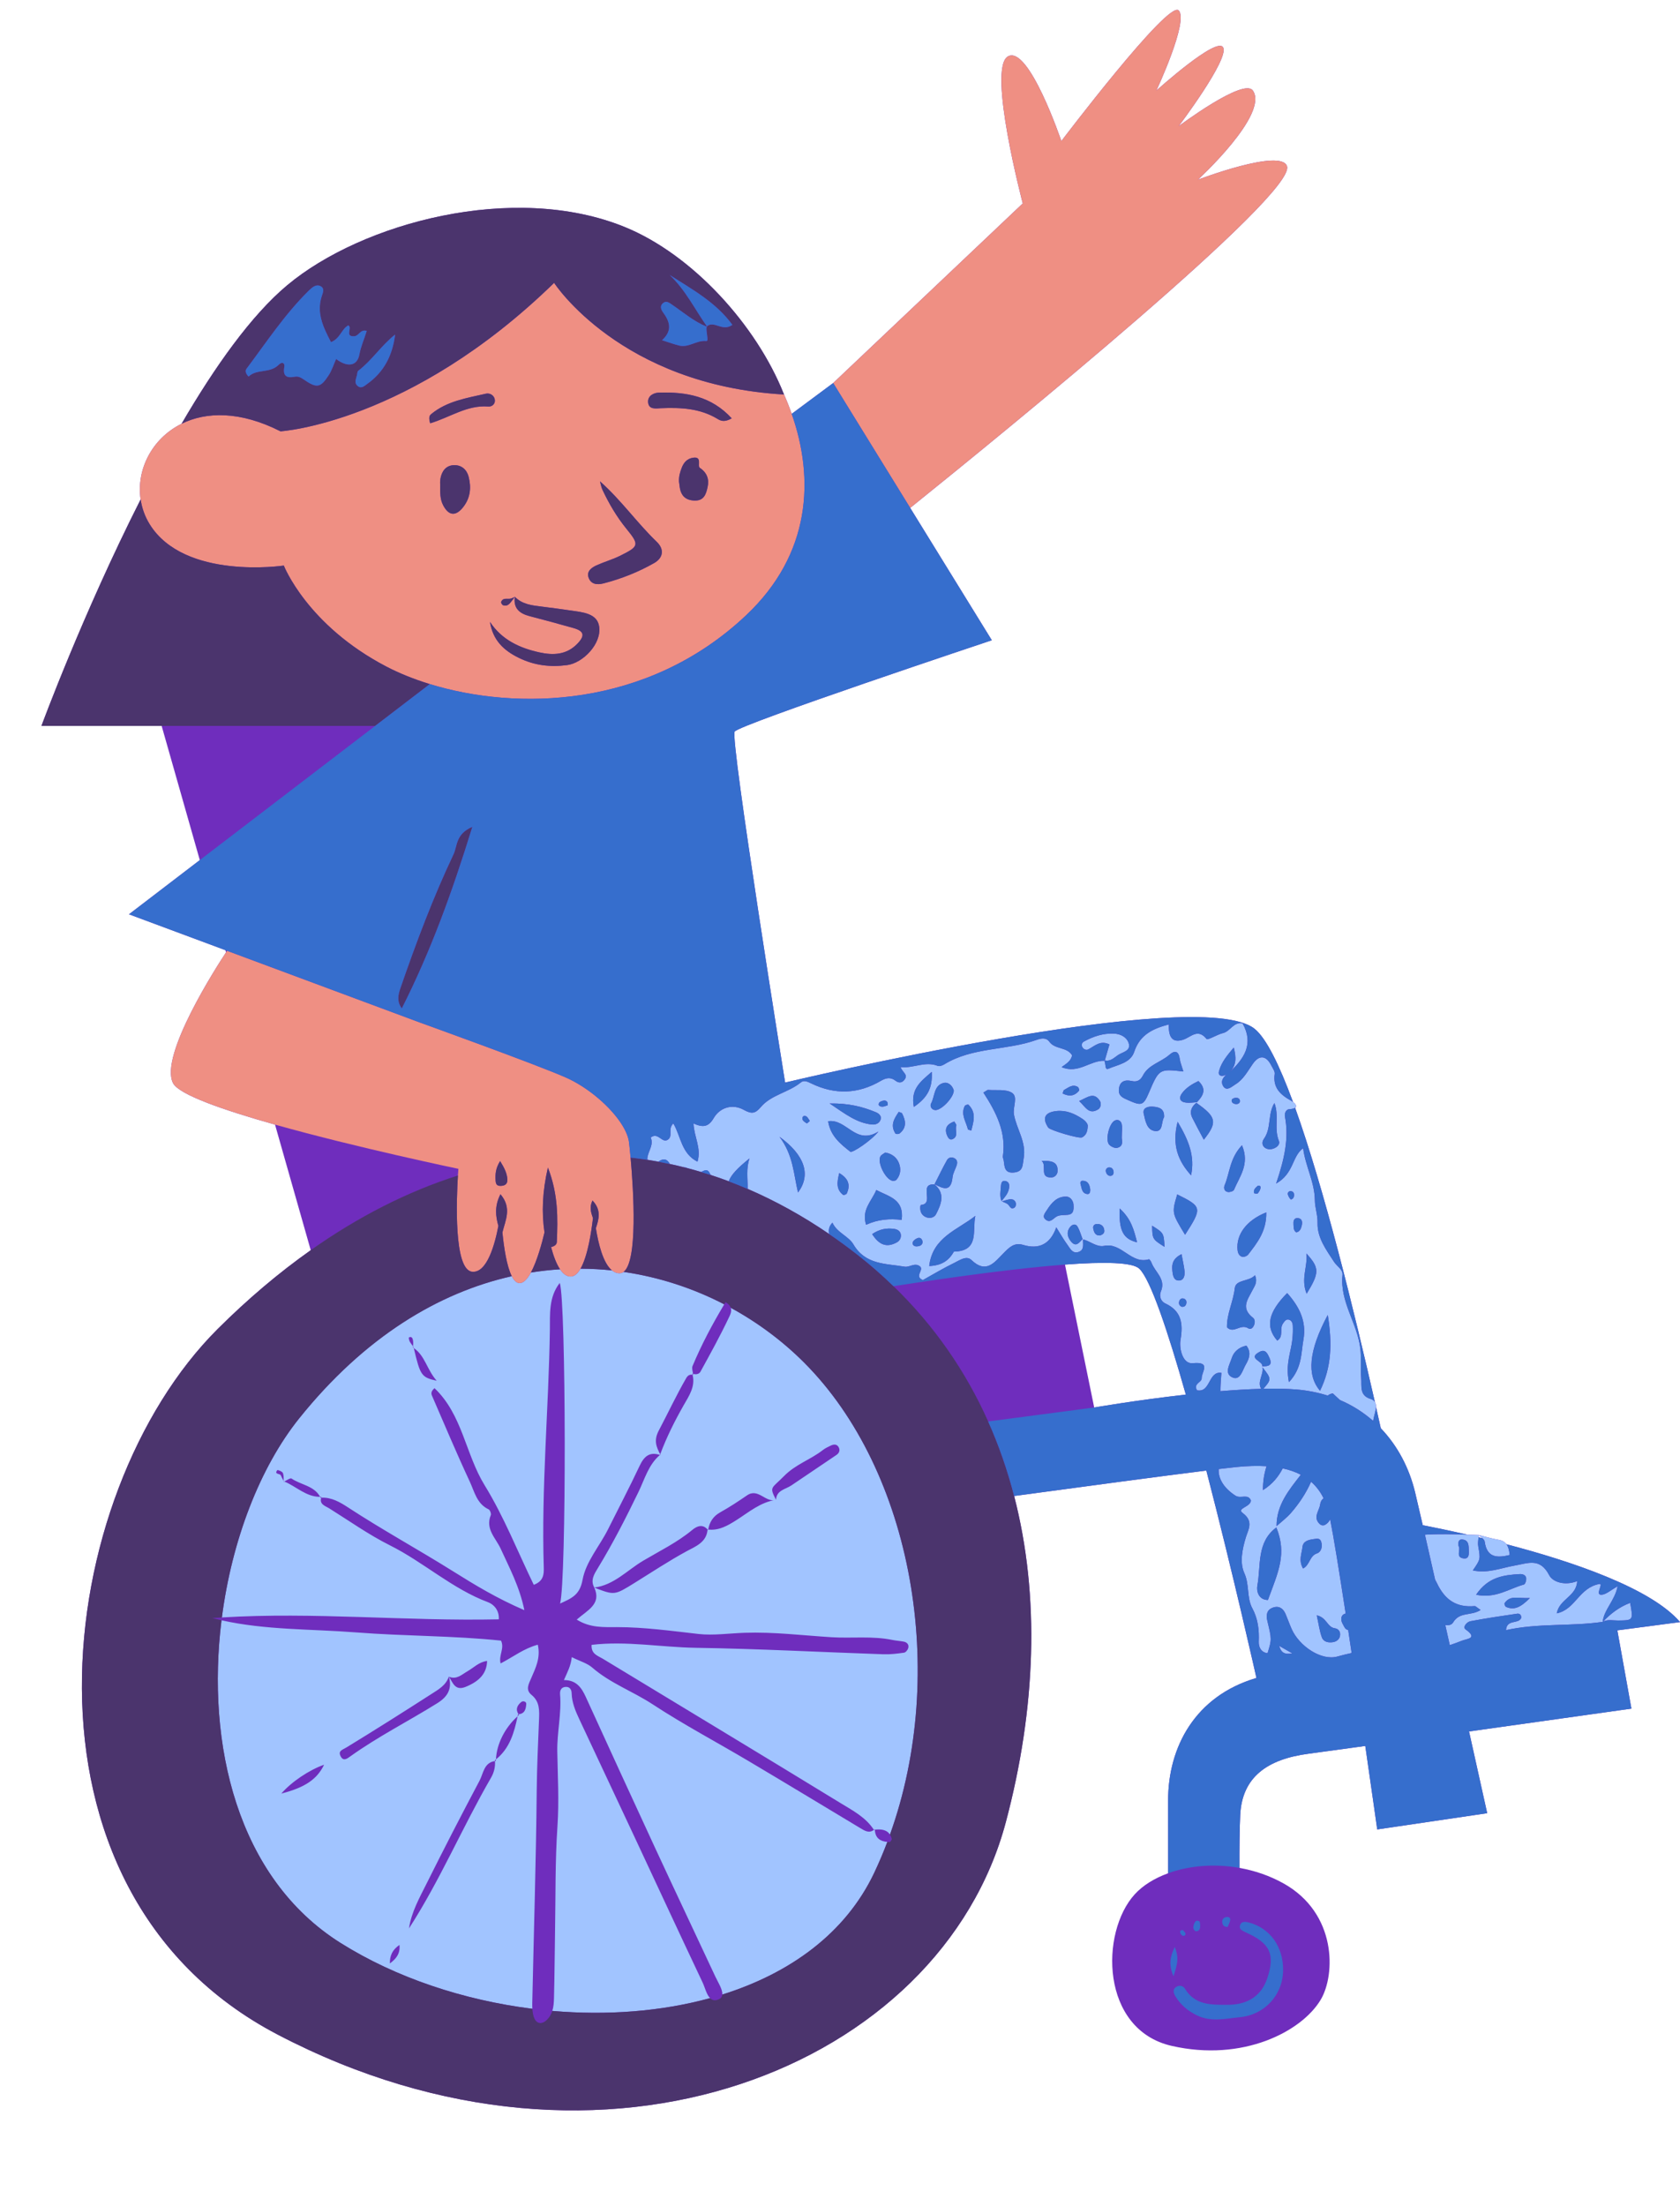 <?xml version="1.0" encoding="UTF-8" standalone="no"?><svg xmlns="http://www.w3.org/2000/svg" xmlns:xlink="http://www.w3.org/1999/xlink" fill="#000000" height="628" preserveAspectRatio="xMidYMid meet" version="1" viewBox="-11.8 -2.8 478.4 628.0" width="478.4" zoomAndPan="magnify"><g id="change1_1"><path d="M409.307,434.222c-0.003,0-0.007,0-0.01,0c0-0.007,0.001-0.014,0.002-0.021L409.307,434.222z M409.307,434.222 c0.006,0.001,0.012,0.003,0.018,0.005c-0.007-0.008-0.016-0.015-0.023-0.023C409.299,434.2,409.307,434.222,409.307,434.222z M452.763,483.641c0,0-23.046,3.25-46.235,6.501c2.975,13.371,5.168,23.273,5.168,23.273l-31.314,4.62 c0,0-1.437-10.191-3.402-23.766c-7.615,1.057-13.51,1.867-16.104,2.205c-11.807,1.54-18.993,6.673-19.507,17.453 c-0.198,4.151-0.243,9.746-0.224,15.06c4.292,0.762,8.58,2.192,12.582,4.431c15.159,8.479,14.838,25.972,10.534,33.145 c-5.396,8.993-22.097,17.729-42.39,13.104c-20.293-4.625-20.455-32.29-10.539-43.165c2.327-2.552,5.637-4.581,9.51-5.99 c0.001-7.371,0-15.368-0.008-20.691c-0.023-15.217,7.7-29.774,25.153-34.907c0,0-6.628-29.612-14.267-59.051 c-12.489,1.553-34.152,4.452-54.734,7.245c7.394,28.551,6.215,60.548-2.353,92.81c-18.48,69.588-114.176,109.267-207.388,60.512 c-79.054-41.35-63.844-154.241-17.065-200.862c8.566-8.537,17.429-16.032,26.507-22.441l-10.169-35.75 c-14.751-4.153-27.309-8.533-29.017-11.767c-4.095-7.759,12.65-33.615,15.067-37.275l-0.177-0.624l-27.462-10.213l20.168-15.431 l-10.864-38.194H0c0,0,11.74-31.884,28.244-64.481c-1.264-8.392,3.158-17.343,11.663-21.548c9.495-16.29,19.857-30.901,30.11-39.463 c21.297-17.784,64.541-29.394,96.061-16.562c19.329,7.868,37.545,27.995,45.311,47.527c0.005,0.011,0.01,0.023,0.015,0.035 c0.019,0.042,0.039,0.083,0.058,0.126l-0.001,0.007c0,0-0.001,0-0.001,0c0.798,1.801,1.531,3.639,2.187,5.509l11.811-8.776 l53.981-51.13c0,0-10.146-38.472-4.228-41.854s15.22,24.098,15.22,24.098s30.439-40.163,33.399-37.204s-6.342,22.829-6.342,22.829 s17.334-15.642,19.025-12.26c1.691,3.382-12.683,22.407-12.683,22.407s18.548-13.915,21.138-10.146 c4.65,6.764-15.642,25.366-15.642,25.366s23.766-9.063,25.366-3.805c2.462,8.091-79.649,75.001-107.304,97.252l23.241,37.678 c0,0-71.861,23.954-73.23,26.007s14.372,99.922,14.372,99.922s117.791-28.125,133.704-15.292c3.32,2.678,7.065,10.349,10.913,20.797 c0.668,0.502,1.21,1.216,0.609,1.668c8.222,22.881,16.831,57.885,22.719,83.776c0.256,0.414,0.344,0.906,0.323,1.422 c0.472,2.084,0.923,4.097,1.357,6.043c4.856,5.063,8.124,11.42,9.766,18.221c0.498,2.064,1.254,5.315,2.184,9.379 c3.29,0.644,7.676,1.548,12.694,2.699c1.086,0.036,2.172,0.073,3.256,0.103c-0.013,0.213-0.035,0.429-0.059,0.644 c0.362,0.086,0.727,0.174,1.093,0.262c-0.328-0.301-0.715-0.594-1.007-0.901c1.865,0.458,3.711,1.028,5.599,1.344 c1.115,0.186,1.807,0.644,2.27,1.282c18.89,4.947,41.17,12.514,49.428,22.148l-17.859,2.356L452.763,483.641z M325.881,394.243 c-5.123-18.072-10.075-32.845-13.26-35.854c-1.933-1.826-9.856-2.008-21.156-1.16l8.322,40.684 C299.788,397.914,311.896,395.815,325.881,394.243z" fill="#6f2dbd"/></g><g id="change2_1"><path d="M378.514,395.482c-3.282-0.98-2.513-3.677-2.696-5.883c-0.233-2.804,0.071-5.659-0.245-8.448 c-0.813-7.175-5.884-13.323-5.078-20.954c0.166-1.573-1.594-2.483-2.4-3.732c-2.213-3.428-4.82-6.818-4.708-11.148 c0.058-2.233-0.746-4.299-0.765-6.398c-0.047-5.183-2.689-9.686-3.339-14.827c-3.2,2.28-2.568,7.177-7.691,10.063 c2.424-7.141,3.672-13.041,2.507-19.114c-0.179-0.933,0.358-2.009,1.211-2.053c0.887-0.045,1.409-0.2,1.689-0.411 c0.601-0.451,0.059-1.166-0.609-1.668c-0.164-0.123-0.334-0.234-0.496-0.324c-3.096-1.71-5.271-3.703-4.709-7.642 c0.105-0.737-0.564-1.615-0.956-2.388c-1.447-2.856-3.401-3.129-5.25-0.515c-1.505,2.128-2.718,4.53-4.998,5.886 c-0.926,0.551-2.377,2.031-3.376,0.624c-0.985-1.387-0.153-2.867,1.374-3.732c-1.212,0.913-3.067,1.075-2.658-0.62 c0.6-2.485,2.441-4.671,4.21-6.766c0.692,2.675,0.87,5.102-1.255,7.079c4.14-3.855,7.084-8.035,3.759-13.965 c-2.543-0.514-3.48,2.278-5.589,2.777c-1.659,0.393-4.321,2.082-4.653,1.671c-2.517-3.114-4.44-0.539-6.637,0.196 c-2.933,0.981-4.275-0.505-4.108-4.335c-4.415,1.158-8.227,2.84-9.855,7.77c-1.069,3.237-4.688,3.684-7.381,4.851 c-1.052,0.456-0.673-1.406-1.133-2.271c-4.041-0.151-7.401,3.832-12.181,1.799c1.373-0.971,2.736-1.777,2.993-3.376 c-1.472-2.428-4.865-1.588-6.492-3.871c-0.894-1.254-2.368-0.946-3.604-0.504c-8.573,3.07-18.24,2.01-26.316,6.976 c-0.519,0.319-1.35,0.612-1.84,0.42c-3.643-1.43-6.905,0.76-10.612,0.349c0.612,1.524,2.073,2.076,1.301,3.343 c-0.656,1.078-1.649,1.373-2.727,0.529c-1.435-1.123-2.774-0.773-4.198,0.06c-6.445,3.773-13.058,3.975-19.756,0.736 c-1.037-0.502-2.093-1.052-3.025-0.285c-3.493,2.873-8.409,3.484-11.396,7.024c-1.582,1.875-2.62,1.982-4.842,0.754 c-3.235-1.788-6.783-0.655-8.545,2.353c-1.525,2.604-3.09,2.708-5.754,1.54c0.16,3.866,2.302,7.025,1.138,10.87 c-4.626-2.303-4.72-7.265-6.885-10.891c-1.663,1.619-0.021,3.595-1.54,4.621c-1.722,1.163-2.724-2.281-4.912-0.601 c0.877,1.87-0.442,3.508-0.87,5.353c-0.077,0.332-0.095,0.669-0.064,0.985c1.045,0.163,2.09,0.343,3.134,0.535 c1.677-1.18,2.563-0.573,3.264,0.654c1.369,0.294,2.737,0.616,4.104,0.962c0.336-0.017,0.614,0.06,0.845,0.211 c1.323,0.345,2.644,0.72,3.964,1.114c0.891-0.455,1.682-0.893,2.268,0.029c0.168,0.264,0.316,0.539,0.455,0.819 c1.718,0.559,3.433,1.153,5.144,1.795c0.651-1.865,2.588-3.849,5.912-6.523c-1.014,2.779-0.51,5.765-0.537,8.692 c7.846,3.372,15.603,7.646,23.226,12.856c-0.227-1.073-0.136-2.158,0.918-3.24c1.277,2.861,4.586,3.812,5.967,6.173 c3.435,5.871,9.242,5.431,14.579,6.356c1.404,0.243,2.902-1.242,4.347-0.112c1.315,1.028-1.742,2.847,0.855,3.918 c2.887-1.599,5.859-3.393,8.97-4.902c1.483-0.719,3.449-2.158,4.862-0.804c4.217,4.038,6.556,0.658,9.144-1.947 c1.564-1.574,2.995-3.136,5.599-2.348c4.414,1.336,7.694-0.142,9.419-5.003c1.344,2.127,2.182,3.638,3.204,5.012 c0.734,0.987,1.392,2.484,2.982,2.04c1.949-0.544,1.333-2.258,1.439-3.628c2.061,0.514,3.854,2.287,6.036,1.844 c4.985-1.011,7.655,5.349,12.734,3.821c0.138-0.041,0.593,0.612,0.734,1.001c0.972,2.685,4.176,4.583,2.646,8.196 c-0.475,1.121-0.155,2.709,1.271,3.375c4.6,2.15,5.108,5.712,4.339,10.308c-0.45,2.69,0.677,6.985,3.443,6.711 c5.41-0.535,2.53,2.467,2.578,4.263c0.033,1.258-2.412,1.424-1.358,3.431c3.937,0.831,3.184-5.518,6.969-4.957 c-0.18,2.487-0.293,4.047-0.271,5.225c3.98-0.331,7.92-0.573,11.605-0.672c-1.23-2.064,0.786-4.096,0.353-6.135 c2.568,3.229,2.62,3.468,0.253,6.123c3.401-0.077,6.576-0.031,9.333,0.193c3.233,0.262,6.225,0.875,9.012,1.745 c0.394-0.328,0.853-0.57,1.476-0.596c0.657,0.61,1.316,1.25,2.003,1.859c3.576,1.522,6.716,3.55,9.445,5.948 c0.155-0.788,0.33-1.576,0.544-2.366c0.134-0.494,0.256-1.052,0.278-1.594c0.021-0.516-0.067-1.008-0.323-1.422 C379.482,395.976,379.116,395.661,378.514,395.482z M215.443,336.704c-1.262-5.283-1.317-10.568-5.265-15.865 C217.457,326.137,219.169,331.722,215.443,336.704z M217.949,317.026c-0.468-0.304-1.084-0.663-1.22-1.129 c-0.188-0.643,0.268-1.269,1.025-0.888c0.459,0.231,0.713,0.869,1.057,1.322C218.443,316.636,218.034,317.081,217.949,317.026z M238.514,311.221c0.191-0.388,0.943-0.66,1.457-0.688c0.626-0.034,1.141,0.355,1.005,1.326c-0.448,0.132-0.971,0.406-1.496,0.409 C238.888,312.271,238.132,311.997,238.514,311.221z M244.195,328.369c0.598,1.569,0.495,3.345-0.757,4.738 c-0.219,0.243-0.802,0.335-1.158,0.249c-1.968-0.475-4.286-5.144-3.387-6.909c0.253-0.497,0.937-0.776,1.373-1.115 C242.224,325.645,243.584,326.769,244.195,328.369z M237.59,313.837c0.8,0.328,1.621,0.983,1.42,1.917 c-0.264,1.226-1.416,1.701-2.532,1.588c-4.266-0.43-7.492-2.929-12.026-5.99C229.974,311.274,233.835,312.297,237.59,313.837z M229.339,336.98c-0.111,0.253-0.886,0.524-1.052,0.395c-2.023-1.561-1.743-3.596-1.102-6.202 C230,332.828,230.322,334.743,229.339,336.98z M230.331,325.085c-2.85-2.227-5.682-4.526-6.311-8.664 c5.294-0.807,7.789,6.973,14.312,2.928C236.373,321.87,230.911,325.538,230.331,325.085z M243.625,350.877 c-3.111,1.74-5.235,0.528-7.068-2.331c2.103-1.427,4.152-1.797,6.354-1.461c0.918,0.14,1.677,0.655,1.807,1.593 C244.841,349.567,244.439,350.421,243.625,350.877z M244.961,344.503c-3.347-0.408-6.703-0.178-10.127,1.387 c-1.368-4.283,1.554-6.668,2.901-9.898C241.413,337.916,245.711,338.619,244.961,344.503z M244.346,319.904 c-0.254,0.199-1.043,0.198-1.16,0.016c-1.557-2.415-0.328-4.267,0.945-6.164c0.566,0.236,0.854,0.261,0.926,0.399 C246.138,316.229,246.458,318.247,244.346,319.904z M262.937,312.058c0.126-0.246,0.917-0.475,1.044-0.35 c2.293,2.261,1.47,4.744,0.798,7.363c-0.571-0.208-0.922-0.245-0.95-0.36C263.293,316.522,261.712,314.455,262.937,312.058z M260.529,317.625c-0.486,1.272,0.756,3.054-1.075,3.892c-0.734,0.336-1.201-0.277-1.459-0.828c-1.023-2.182-0.16-3.454,1.951-4.206 C260.225,317.003,260.614,317.405,260.529,317.625z M260.69,328.712c-0.343,1.24-1.116,2.407-1.242,3.652 c-0.446,4.393-2.754,3.184-5.121,1.981c1.162-2.284,2.27-4.6,3.523-6.833c0.445-0.794,1.341-1.021,2.233-0.506 C260.756,327.394,260.857,328.109,260.69,328.712z M257.057,305.477c1.152-0.24,2.375,0.788,2.744,2.176 c0.023,1.988-3.614,5.77-5.328,5.582c-1.174-0.129-1.47-1.279-1.154-1.847C254.462,309.336,254.037,306.105,257.057,305.477z M253.532,302.359c0.246,4.643-1.238,7.336-5.102,9.979C247.476,307.317,250.184,305.224,253.532,302.359z M249.182,352.044 c-0.767,0.015-1.29-0.573-1.041-1.222c0.194-0.507,0.871-0.981,1.431-1.156c0.654-0.204,1.226,0.195,1.365,1.144 C250.849,351.706,250.087,352.027,249.182,352.044z M250.588,342.591c-0.459-0.816-0.427-2.328-0.085-2.355 c3.909-0.31-0.85-6.161,3.791-5.825c0.004-0.008,0.008-0.017,0.013-0.025c3.13,2.596,1.939,5.594,0.454,8.468 C253.942,344.439,251.479,344.177,250.588,342.591z M259.826,353.533c-1.427,2.585-3.557,3.983-7.025,4.103 c0.951-8.225,8.095-10.273,13.141-14.275C265.01,347.447,267.254,353.372,259.826,353.533z M273.233,334.857 c0.068-0.953,0.325-1.71,1.423-1.387c1.001,0.295,1.019,1.252,0.865,2.1c-0.262,1.446-1.221,2.498-2.125,3.574 C272.824,337.76,273.129,336.311,273.233,334.857z M277.045,341.033c-1.148,0.647-1.319-0.66-1.958-1.068 c-0.481-0.307-1.036-0.498-1.566-0.729c0.725-0.22,1.444-0.48,2.185-0.587c0.943-0.135,1.68,0.305,1.806,1.309 C277.555,340.302,277.325,340.875,277.045,341.033z M279.71,326.907c-0.355,2.088-0.107,3.866-2.836,4.105 c-2.64,0.231-2.611-1.64-2.848-3.367c-0.059-0.431-0.297-0.873-0.239-1.279c0.976-6.762-1.856-12.446-5.561-18.12 c0.979-0.562,1.163-0.763,1.329-0.749c2.311,0.192,5.069-0.29,6.807,0.82c1.838,1.174,0.184,4.042,0.572,6.19 C277.686,318.667,280.497,322.284,279.71,326.907z M291.175,307.532c1.238-0.653,2.405-1.783,3.949-0.877 c0.253,0.149,0.477,0.91,0.34,1.073c-1.177,1.401-2.618,1.804-4.68,0.777C291.036,307.856,291.053,307.596,291.175,307.532z M289.052,313.512c2.789-0.296,5.111,0.739,7.333,2.198c0.954,0.626,1.592,1.465,1.564,2.014c-0.058,1.854-0.596,2.763-1.64,3.294 c-0.828,0.421-9.11-2.039-9.609-2.789C284.884,315.496,285.746,313.863,289.052,313.512z M289.344,330.756 c-0.068,0.82-0.765,1.615-1.679,1.655c-3.659,0.161-1.237-3.439-2.841-4.709C287.365,327.635,289.588,327.826,289.344,330.756z M289.244,343.458c-1.079,0.505-1.896,2.064-3.267,0.973c-1.139-0.905-0.182-1.891,0.382-2.783c1.306-2.067,2.927-3.887,5.527-3.766 c1.347,0.063,1.957,1.508,1.993,2.185c0.175,1.934-0.187,2.814-1.539,2.978C291.299,343.172,290.143,343.037,289.244,343.458z M293.116,350.564c-0.995-1.259-1.29-2.732-0.127-4.099c0.633-0.744,1.552-0.944,2.086,0.007c0.609,1.087,0.945,2.328,1.399,3.495 C295.508,350.941,294.605,352.447,293.116,350.564z M297.832,337.143c-1.592-0.186-1.577-1.665-1.925-2.81 c-0.15-0.492,0.033-0.966,0.518-0.971c1.622-0.019,2.043,1.142,2.227,2.473C298.672,336.464,298.551,337.227,297.832,337.143z M295.509,310.659c2.419-1.053,4.203-2.707,5.907-0.002c0.443,0.703,0.245,1.915-0.473,2.361 C298.293,314.664,297.352,312.404,295.509,310.659z M301.469,348.93c-1.367,0.113-1.741-0.913-1.961-1.977 c-0.154-0.743,0.335-1.27,1.051-1.29c1.23-0.035,2.006,0.634,2.105,1.885C302.722,348.292,302.177,348.677,301.469,348.93z M329.459,304.971c2.464,2.308,1.332,4.201-0.424,6.033c-1.054,0.049-2.126,0.237-3.156,0.101c-1.801-0.238-2.035-1.401-1.058-2.698 C325.997,306.846,327.658,305.838,329.459,304.971z M327.37,331.811c-3.612-4.013-5.548-8.498-3.825-15.244 C326.78,321.985,328.492,326.474,327.37,331.811z M304.543,331.956c-0.674,0.111-1.189-0.386-1.387-1.029 c-0.2-0.651,0.031-1.168,0.75-1.372c0.721-0.053,1.191,0.304,1.355,0.982C305.417,331.18,305.247,331.84,304.543,331.956z M304.063,323.088c-1.167-1.265-0.052-5.993,1.541-6.84c0.932-0.496,1.789,0.045,1.991,0.892c0.239,1.004,0.056,2.109,0.056,3.616 c-0.135,0.906,0.775,2.774-1.348,3.233C305.635,324.135,304.57,323.638,304.063,323.088z M307.041,341.256 c3.324,2.988,4.09,6.239,4.953,9.633C308.051,349.927,306.801,347.605,307.041,341.256z M313.889,314.288 c-0.376-1.638,1.074-2.104,2.509-2.028c1.877,0.1,3.439,0.598,3.283,3.001c-0.847,1.34-0.224,4.131-2.454,3.955 C314.768,319.023,314.346,316.275,313.889,314.288z M316.278,346.156c3.322,2.092,3.319,2.096,3.529,6.017 C316.34,349.986,316.368,349.965,316.278,346.156z M315.317,308.402c-1.521,3.568-2.107,3.685-5.79,2.041 c-1.483-0.662-2.854-1.125-2.712-3.056c0.174-2.353,1.732-2.869,3.663-2.42c1.597,0.371,2.534-0.315,3.165-1.543 c1.612-3.139,5.131-3.795,7.53-5.907c1.603-1.411,2.674-1.093,2.983,1.185c0.136,1.005,0.56,1.972,1.029,3.548 C318.269,301.479,318.269,301.479,315.317,308.402z M322.03,358.847c-0.159-1.684,0.103-3.352,2.626-4.582 c0.341,1.846,0.672,3.244,0.841,4.661c0.158,1.325-0.105,2.854-1.666,2.834C322.311,361.74,322.142,360.031,322.03,358.847z M326.016,368.291c-0.141,0.651-0.568,1.051-1.311,0.944c-0.612-0.274-0.885-0.781-0.745-1.412c0.143-0.646,0.575-1.126,1.298-0.925 C325.909,367.078,326.153,367.662,326.016,368.291z M325.665,348.739c-3.795-6.235-3.795-6.235-2.234-11.491 C330.53,340.769,330.589,341.047,325.665,348.739z M331.002,321.672c-1.124-2.127-2.231-4.14-3.258-6.192 c-0.899-1.795-0.265-3.197,1.159-4.338c-0.01,0.01-0.02,0.021-0.03,0.031C334.623,315.23,334.949,316.679,331.002,321.672z M357.614,343.992c1.46,0.016,1.517,1.191,1.239,2.27c-0.204,0.791-0.544,1.595-1.516,1.799c-0.831-0.532-0.739-1.413-0.802-2.215 C356.468,344.992,356.572,343.98,357.614,343.992z M355.454,336.334c0.693-0.076,1.187,0.209,1.241,0.923 c0.048,0.631-0.171,1.263-0.849,1.429c-0.156,0.038-0.528-0.521-0.691-0.858C354.894,337.289,354.677,336.697,355.454,336.334z M348.13,321.408c2.18-3.067,1-7.011,2.979-10.161c1.387,3.598-0.173,7.207,1.268,10.764c0.552,1.361-1.494,2.607-3.048,2.341 C347.951,324.116,347.165,322.766,348.13,321.408z M346.397,334.779c0.449-0.116,0.859,0.112,0.768,0.597 c-0.105,0.563-0.42,1.14-0.801,1.572c-0.149,0.168-1.033,0.029-1.062-0.094C345.071,335.89,345.749,335.327,346.397,334.779z M348.789,342.368c0.101,5.358-2.59,8.669-5.161,12.005c-0.317,0.411-1.136,0.744-1.628,0.645c-0.906-0.182-1.299-1.064-1.392-1.939 C340.148,348.731,343.118,344.612,348.789,342.368z M339.972,309.751c0.606-0.058,1.222,0.077,1.347,0.949 c-0.118,0.643-0.648,0.901-1.298,0.812c-0.646-0.089-1.223-0.464-1.055-1.204C339.024,310.05,339.607,309.786,339.972,309.751z M336.928,334.634c1.486-3.501,1.421-7.644,4.94-11.379c2.284,5.401-0.712,8.926-2.278,12.687c-0.163,0.392-1.141,0.691-1.69,0.623 C336.823,336.431,336.602,335.401,336.928,334.634z M342.952,385.682c-0.911,1.545-1.53,4.517-3.63,3.733 c-2.707-1.01-0.961-3.7-0.375-5.553c0.596-1.884,2.112-3.116,4.176-3.57C344.574,382.174,343.927,384.029,342.952,385.682z M343.701,375.388c-2.297-1.473-4.119,1.668-6.105-0.302c-0.095-3.749,1.787-7.279,2.218-11.12c0.289-2.574,4.057-1.825,5.758-3.713 c0.823,1.981-0.133,3.086-0.671,4.17c-1.343,2.703-3.526,5.126,0.119,7.964C346.204,373.31,344.957,376.194,343.701,375.388z M347.654,386.186c0.305-1.51-4.407-2.202-0.747-4.127c1.677-0.882,2.281,0.617,2.782,1.729 C350.716,386.069,349.212,386.186,347.654,386.186z M359.359,378.635c-0.69,3.824-0.333,8.015-4.116,12.064 c-1.063-5.281,0.647-8.713,0.985-12.302c0.121-1.287,0.173-2.592,0.103-3.88c-0.049-0.897-0.59-1.742-1.569-1.641 c-0.485,0.05-0.998,0.76-1.318,1.282c-0.884,1.439,0.339,3.578-1.534,4.715c-3.418-3.945-2.603-8.042,2.828-13.542 C358.146,369.155,360.318,373.317,359.359,378.635z M360.22,354.072c3.737,4.111,3.747,5.433,0.059,11.463 C358.558,361.16,360.61,357.943,360.22,354.072z M364.095,393.145c-3.825-4.454-3.246-11.382,2.2-21.58 C367.627,379.807,367.343,386.494,364.095,393.145z M168.661,519.695c-5.15-11.012-10.327-22.011-15.487-33.019 c-1.109-2.366-2.125-4.749-2.195-7.439c-0.023-0.874-0.431-1.759-1.505-1.783c-1.395-0.032-1.888,0.926-1.788,2.13 c0.453,5.45-0.889,10.811-0.793,16.228c0.125,7.102,0.534,14.167,0.048,21.307c-0.677,9.956-0.513,19.97-0.687,29.96 c-0.11,6.305-0.131,12.613-0.298,18.916c-0.033,1.257-0.104,2.524-0.479,3.71c15.487,1.337,30.98,0.192,44.92-3.637 c-1.01-1.015-1.477-3.088-2.103-4.409C181.688,547.698,175.203,533.683,168.661,519.695z M141.69,486.853 c-0.271,6.708-0.59,13.406-0.654,20.131c-0.193,20.172-0.834,40.339-1.267,60.509c-0.011,0.529-0.002,1.07,0.031,1.609 c-19.577-2.456-38.833-8.839-54.586-18.727c-29.541-18.542-38.3-56.707-33.939-91.883c12.634,2.828,25.577,2.455,38.349,3.453 c13.78,1.077,27.657,0.915,41.246,2.34c1.073,2.204-0.737,4.176-0.114,6.494c3.716-1.944,6.634-4.263,10.588-5.334 c0.861,3.753-0.652,6.664-1.899,9.57c-0.711,1.657-1.658,3.273,0.099,4.702C141.931,481.657,141.798,484.197,141.69,486.853z M80.489,499.618c-4.207,1.447-9.362,4.923-12.175,8.208C75.032,506.098,78.462,503.787,80.489,499.618z M87.95,497.242 c7.901-5.667,16.597-10.034,24.822-15.175c2.988-1.867,4.189-4.141,3.266-7.508c0.006,0.003,0.012,0.003,0.018,0.006 c1.1,1.734,1.742,4.095,4.734,2.884c4.024-1.628,6.018-3.915,6.12-7.376c-2.281,0.254-3.793,1.905-5.624,2.956 c-1.601,0.919-3.083,2.442-5.229,1.536c-0.009-0.014-0.017-0.028-0.026-0.042c-0.002-0.008-0.003-0.015-0.005-0.023L116,474.547 c-0.812,2.477-2.98,3.667-4.944,4.93c-8.004,5.146-16.043,10.24-24.167,15.193c-1.197,0.73-2.553,0.983-1.635,2.639 C86.024,498.699,87.092,497.858,87.95,497.242z M101.955,550.916c-2.049,1.401-2.773,3.081-2.733,5.277 C100.835,554.973,102.226,553.544,101.955,550.916z M138.057,482.275c0.034-0.647-0.924-0.908-1.384-0.543 c-1.186,0.938-1.748,2.112-0.824,3.503c-0.046,0.003-0.082,0.016-0.13,0.017c-0.039,0.191-0.082,0.379-0.122,0.569 c-3.606,3.197-5.997,7.955-6.162,12.27c-0.101,0.081-0.181,0.171-0.286,0.25c0.007,0.077-0.002,0.15,0.003,0.227 c-3.16,0.446-3.298,3.515-4.394,5.582c-5.122,9.659-10.139,19.376-15.013,29.162c-2.06,4.135-4.398,8.232-5.081,12.897 c8.88-13.751,15.213-28.805,23.356-42.89c0.868-1.501,1.24-3.06,1.133-4.751c0.085-0.012,0.162-0.03,0.251-0.038 c0-0.145,0.026-0.294,0.031-0.44c3.928-3.149,5.19-7.637,6.162-12.27c0.134-0.119,0.256-0.252,0.393-0.366 c-0.058-0.075-0.092-0.147-0.141-0.22C137.678,485.109,137.983,483.675,138.057,482.275z M237.052,518.157 c-1.367,1.059-2.601,0.271-3.852-0.481c-10.603-6.373-21.186-12.782-31.823-19.098c-9.114-5.411-18.511-10.382-27.365-16.186 c-5.615-3.681-12.038-5.971-17.174-10.443c-1.411-1.229-3.419-1.773-5.827-2.965c-0.238,2.496-1.241,4.257-2.23,6.53 c3.539-0.016,5.023,2.169,6.215,4.776c6.578,14.379,13.15,28.761,19.799,43.107c5.658,12.208,11.432,24.363,17.119,36.558 c0.709,1.521,2.093,3.635,1.97,5.089c19.213-6.021,35.091-17.385,43.278-34.69c1.354-2.862,2.587-5.786,3.714-8.756 c-2.007-0.19-3.448-1.078-3.546-3.454c-0.08,0.022-0.16,0.046-0.24,0.065C237.078,518.191,237.063,518.175,237.052,518.157z M196.288,369.521c0.356,1.056-0.205,2.094-0.486,2.687c-2.498,5.27-5.319,10.389-8.133,15.503c-0.375,0.681-1.26,0.895-2.117,0.609 c0.016,0.101,0.038,0.204,0.047,0.302c-0.067-0.018-0.119-0.009-0.182-0.021c0.853,3.372-1.045,6.044-2.561,8.712 c-2.549,4.487-4.853,9.072-6.657,13.932c0.04,0.077,0.077,0.151,0.118,0.229c-0.068-0.024-0.125-0.03-0.191-0.052 c-3.258,2.76-4.346,6.886-6.083,10.473c-3.6,7.433-7.338,14.756-11.639,21.809c-0.955,1.566-2.155,3.392-0.965,5.476 c5.62-0.724,9.366-4.954,13.902-7.64c4.724-2.798,9.717-5.219,13.996-8.778c1.259-1.047,2.916-1.783,4.355-0.107 c0.064,0.008,0.123,0.004,0.187,0.01c0.367-2.172,1.407-3.796,3.444-4.927c2.621-1.455,5.136-3.118,7.61-4.817 c3.202-2.199,5.287,2.223,8.238,1.277c0-0.006,0.002-0.01,0.003-0.016c-1.978-3.815-1.262-3.122,2.283-6.741 c3.319-3.388,7.574-4.681,11.055-7.415c0.671-0.526,1.479-0.89,2.253-1.268c0.834-0.407,1.733-0.466,2.244,0.433 c0.474,0.833,0.203,1.671-0.607,2.221c-4.276,2.902-8.565,5.783-12.844,8.68c-1.674,1.133-4.222,1.341-4.386,4.09 c0.002,0.005,0.004,0.009,0.007,0.013c0,0-0.001,0.001-0.001,0.001c0,0,0,0,0.001,0c0.001-0.001-0.011,0.008-0.01,0.008 c-4.38,0.637-7.661,3.469-11.202,5.726c-2.513,1.602-4.986,3.054-8.089,2.735c-0.009,0.053-0.023,0.102-0.031,0.155l-0.16-0.167 c-0.268,3.664-3.462,4.824-5.916,6.156c-5.115,2.779-9.944,5.987-14.874,9.042c-5.702,3.533-5.682,3.567-11.472,1.334l-0.003,0.001 c2.149,4.716-1.955,6.427-4.99,9.111c3.879,2.422,7.755,2.137,11.444,2.141c7.843,0.008,15.54,1.084,23.302,1.961 c4.103,0.464,8.7-0.202,13.083-0.348c8.274-0.275,16.452,0.746,24.668,1.26c5.796,0.362,11.642-0.409,17.404,0.782 c1.063,0.22,2.159,0.273,3.225,0.48c0.985,0.191,1.535,0.893,1.271,1.848c-0.144,0.519-0.725,1.228-1.189,1.294 c-1.932,0.276-3.9,0.521-5.843,0.454c-17.805-0.611-35.604-1.57-53.413-1.84c-9.9-0.15-19.781-2.02-29.718-0.839 c-0.176,2.631,1.787,3.099,3.165,3.936c22.598,13.721,45.253,27.351,67.8,41.156c3.413,2.09,7.123,4.009,9.421,7.573 c0.087-0.067,0.172-0.117,0.26-0.2c0.001,0.068,0.015,0.121,0.017,0.187c0.129-0.036,0.258-0.069,0.389-0.078 c1.658-0.114,3.104,0.159,3.911,1.445c16.6-46.222,6.413-103.53-24.488-134.431C211.08,379.019,204.036,373.747,196.288,369.521z M176.204,411.348c-0.028,0.023-0.049,0.05-0.077,0.073c-2.903-0.935-4.472,0.301-5.787,3.099 c-2.853,6.07-5.983,12.023-8.972,18.021c-2.419,4.854-6.334,9.251-7.274,14.417c-0.793,4.359-3.083,5.241-6.406,6.773 c1.831-6.449,1.722-86.044-0.087-91.285c-3.214,4.078-2.751,9.06-2.813,13.206c-0.337,22.587-2.461,45.129-1.744,67.737 c0.063,1.983-0.04,3.965-2.848,5.003c-4.595-9.481-8.498-19.412-14-28.359c-5.441-8.846-6.319-20.089-14.262-27.623 c-1.03,0.87-0.979,1.544-0.721,2.139c3.551,8.177,6.999,16.404,10.769,24.48c1.327,2.843,1.997,6.308,5.367,7.885 c0.393,0.184,0.776,1.23,0.605,1.649c-1.621,3.975,1.468,6.56,2.834,9.578c2.434,5.377,5.298,10.571,6.734,17.47 c-7.726-3.311-14.102-7.18-20.184-10.992c-9.917-6.216-20.2-11.83-29.998-18.239c-2.236-1.462-4.724-2.957-7.671-2.786 c0.025-0.084,0.028-0.153,0.062-0.243c-0.125,0.006-0.245,0-0.367,0c-1.729-3.2-5.492-3.381-8.144-5.216 c-0.331-0.229-1.307,0.473-2.059,0.852c-0.038-0.016-0.075-0.034-0.113-0.049c-0.021-0.04-0.044-0.079-0.065-0.119 c-0.022-0.795,0.047-1.617-0.242-2.283c-0.189-0.437-1.483-0.905-1.566-0.8c-1.012,1.29,0.75,0.898,0.995,1.503 c0.221,0.547,0.532,1.057,0.813,1.579c0.002,0.077,0.001,0.155,0.005,0.231l-0.015,0.029c0.06-0.027,0.124-0.061,0.188-0.093 c3.422,1.406,6.197,4.378,10.203,4.364c0.045,0.082,0.094,0.158,0.135,0.244c0.058-0.005,0.113,0.002,0.17-0.002 c-0.571,1.933,1.184,2.349,2.313,3.055c5.711,3.571,11.249,7.506,17.251,10.507c9.668,4.833,17.728,12.378,27.982,16.212 c1.481,0.554,3.191,2.174,3.028,4.858c-26.435,0.571-52.634-2.15-78.863-0.535c2.853-21.985,10.818-42.733,22.028-56.697 c18.653-23.235,39.758-35.801,60.527-40.462c0.561,1.1,1.217,1.825,1.989,1.947c1.246,0.197,2.417-1.071,3.457-2.989 c2.778-0.443,5.545-0.751,8.295-0.924c0.865,1.284,1.891,2.111,3.103,2.056c1.065-0.048,1.966-0.907,2.729-2.225 c3.018,0.012,6.009,0.174,8.964,0.49c0.662,0.535,1.402,0.838,2.234,0.807c0.388-0.014,0.741-0.148,1.062-0.385 c10.166,1.472,19.852,4.675,28.674,9.233c-3.403,5.668-6.48,11.469-9.027,17.552c-0.258,0.616,0.016,1.453,0.138,2.228 c-0.068-0.023-0.136-0.025-0.204-0.054c0.035,0.115,0.041,0.222,0.069,0.335c-0.848-0.158-1.385,0.2-1.853,1.012 c-2.791,4.848-5.157,9.917-7.762,14.846c-1.5,2.838-0.713,4.658,0.397,6.785c-0.008,0.022-0.018,0.044-0.026,0.066 c0.03,0.038,0.116,0.131,0.144,0.163C176.29,411.441,176.204,411.348,176.204,411.348z M112.551,390.296 c-2.827-3.221-3.308-7.128-6.524-9.307c-0.026-0.11-0.05-0.207-0.076-0.32c-0.04-0.056-0.083-0.112-0.124-0.168 c0.027-0.55,0.076-1.1-0.008-1.629c-0.093-0.591-0.308-1.299-1.17-0.914c-0.091,0.041,0.018,0.782,0.194,1.113 c0.27,0.507,0.64,0.962,0.984,1.43c-0.005,0.103-0.012,0.205-0.015,0.308c-0.008,0.009,0.139-0.14,0.139-0.14l-0.147,0.149 c0.083,0.052,0.144,0.117,0.223,0.171C107.895,388.871,108.206,389.313,112.551,390.296z M302.772,299.207 c-0.032-0.002-0.062,0.002-0.094,0.001c-0.031-0.058-0.054-0.124-0.093-0.172L302.772,299.207z M370.602,459.633 c-0.772-1.279-0.61-2.766,0.792-3.058c-1.805-11.791-3.447-21.987-4.432-26.877c-0.24,0.607-0.647,1.155-1.381,1.587 c-0.626,0.369-1.258,0.161-1.725-0.334c-1.781-1.888,0.04-3.645,0.271-5.45c0.093-0.726,0.439-1.376,0.982-1.724 c-0.906-1.863-2.092-3.435-3.567-4.727c-1.423,3.238-3.372,6.171-5.692,8.843c-1.218,1.403-2.739,2.544-4.139,3.789 c-0.024-6.015,3.526-10.284,6.916-14.624c-1.509-0.794-3.229-1.394-5.16-1.81c-1.171,2.278-2.827,4.427-5.626,6.182 c-0.025-2.554,0.369-4.777,1.025-6.797c-2.556-0.16-5.383-0.094-8.524,0.22c-1.209,0.121-2.942,0.318-5.105,0.578 c-0.191,2.694,1.468,5.454,4.767,7.58c1.51,0.973,3.577-0.666,4.398,1.359c-0.028,1.904-4.186,2.217-2.34,3.583 c3.231,2.391,1.565,4.744,0.909,6.917c-1.043,3.454-1.798,7.191-0.431,10.21c1.506,3.327,0.622,6.941,2.268,9.996 c1.632,3.03,1.974,6.161,1.839,9.529c-0.054,1.356,0.546,3.03,2.501,3.256c1.204-3.915,1.209-3.916-0.057-9.195 c-0.395-1.648-0.199-3.127,1.554-3.772c1.72-0.633,2.945,0.195,3.636,1.811c0.598,1.399,1.098,2.84,1.71,4.232 c2.171,4.942,8.525,9.187,13.09,7.862c1.317-0.382,2.663-0.689,4.01-0.997c-0.33-2.208-0.66-4.401-0.987-6.56 C371.193,461.132,370.985,460.266,370.602,459.633z M349.252,452.718c-2.766-0.06-3.278-2.619-3.005-4.092 c1.062-5.725-0.279-12.346,5.404-16.563C354.678,439.549,352.288,444.53,349.252,452.718z M359.257,443.749 c-1.35-2.377-0.342-4.26-0.169-6.086c0.166-1.753,1.789-2.095,3.358-2.306c0.906-0.122,1.659-0.26,1.983,0.806 c0.428,1.406-0.028,2.913-1.217,3.289C361.119,440.114,361.161,442.848,359.257,443.749z M369.72,463.181 c-0.254,0.854-1.026,1.381-1.884,1.526c-1.33,0.226-2.741-0.035-3.227-1.365c-0.643-1.76-0.874-3.67-1.446-6.257 c2.877,0.615,2.944,3.387,5.174,3.688C369.497,460.93,370.077,461.983,369.72,463.181z M409.307,434.222c-0.003,0-0.007,0-0.01,0 c0-0.007,0.001-0.014,0.002-0.021L409.307,434.222z M448.846,448.816c-2.003,1.107-3.247,2.315-4.565,2.402 c-1.979,0.131,0.488-3.005-0.533-3.083c-5.941,1.039-6.865,7.271-12.24,8.381c0.759-4.11,5.636-4.797,5.814-9.171 c-3.367,1.331-6.895,0.376-7.984-1.72c-2.615-5.033-6.035-3.363-9.843-2.705c-3.829,0.662-7.632,2.309-11.889,1.371 c2.229-3.198,2.173-3.188,1.544-6.877c-0.14-0.821-0.006-1.688,0.087-2.548c0.023-0.215,0.046-0.431,0.059-0.644 c-1.084-0.03-2.17-0.067-3.256-0.103c-3.989-0.133-7.999-0.245-12.078,0c0.869,3.812,1.857,8.177,2.912,12.859 c0.168,0.264,0.331,0.554,0.488,0.888c2.25,4.785,5.517,7.044,10.747,6.59c0.33-0.029,0.703,0.434,1.713,1.104 c-2.741,1.778-5.963,0.409-7.831,3.549c-0.406,0.683-1.248,0.893-2.227,0.739c0.425,1.897,0.853,3.809,1.281,5.723 c1.151-0.362,2.298-0.813,3.442-1.26c1.513-0.591,4.653-0.646,1.054-3.223c-0.919-0.658,0.347-2.13,1.392-2.326 c4.43-0.832,8.89-1.511,13.353-2.153c0.618-0.089,1.235,0.404,1.075,1.273c-0.849,1.776-4.088,0.233-4.308,3.419 c9.166-2.043,18.425-1.033,27.516-2.354l0.003,0.034c0.03-0.031,0.062-0.058,0.092-0.09c-0.027,0.014-0.055,0.022-0.082,0.037 C444.966,455.429,448.026,452.94,448.846,448.816z M404.963,440.874c-2.378-0.315-0.722-2.442-1.41-3.51 c-0.167-0.914-0.076-1.938,0.95-1.881c2.048,0.115,1.911,1.837,1.967,3.294C406.51,439.855,406.445,441.07,404.963,440.874z M408.536,451.22c3.43-5.081,7.88-5.618,12.414-5.874c0.825-0.047,1.838,0.23,1.869,1.334c0.016,0.558-0.31,1.534-0.671,1.633 C417.946,449.468,414.111,452.377,408.536,451.22z M417.053,454.673c-0.254-0.11-0.536-0.853-0.412-1.037 c1.619-2.396,3.863-1.316,7.206-1.481C421.081,454.995,419.238,455.617,417.053,454.673z M302.806,299.088 c0.442-1.521,0.884-3.043,1.319-4.538c-2.591-1.286-4.186,0.453-6.024,1.41c-0.576,0.299-1.302,0.011-1.669-0.607 c-0.373-0.629-0.167-1.3,0.417-1.621c2.664-1.464,5.496-2.407,8.581-2.264c1.844,0.086,3.549,0.958,4.137,2.603 c0.833,2.327-1.635,2.617-2.931,3.462C305.491,298.278,304.429,299.496,302.806,299.088z M302.806,299.088 c-0.012,0.04-0.023,0.079-0.035,0.12c0,0-0.187-0.171-0.18-0.166C302.666,299.066,302.734,299.069,302.806,299.088z M409.307,434.222c0,0-0.008-0.021-0.005-0.018c0.007,0.008,0.016,0.015,0.023,0.023 C409.319,434.225,409.313,434.223,409.307,434.222z M410.332,435.127c-0.328-0.301-0.715-0.594-1.007-0.901 c1.865,0.458,3.711,1.028,5.599,1.344c1.115,0.186,1.807,0.644,2.27,1.282c0.565,0.779,0.781,1.831,0.92,3.051 c-3.687,0.897-6.494,0.756-7.128-3.81C410.939,435.748,410.666,435.433,410.332,435.127z M448.985,458.559 c-1.447,0.017-2.928-0.395-4.317,0.33c2.205-2.322,4.7-4.223,7.743-5.35C453.314,458.505,453.314,458.507,448.985,458.559z M352.461,465.776c1.005,0.574,2.01,1.149,3.728,2.13C353.652,468.409,352.913,467.348,352.461,465.776z" fill="#a1c4ff"/></g><g id="change3_1"><path d="M247.388,141.798l-21.929-35.552l53.981-51.13c0,0-10.146-38.472-4.228-41.854s15.22,24.098,15.22,24.098 s30.439-40.163,33.399-37.204s-6.342,22.829-6.342,22.829s17.334-15.642,19.025-12.26c1.691,3.382-12.683,22.407-12.683,22.407 s18.548-13.915,21.138-10.146c4.65,6.764-15.642,25.366-15.642,25.366s23.766-9.063,25.366-3.805 C357.155,52.637,275.044,119.547,247.388,141.798z M213.648,115.022c6.47,18.431,5.547,39.863-12.984,57.35 c-28.226,26.635-65.493,27.144-90.076,19.589c-4.594-1.412-8.748-3.104-12.314-4.962c-22.648-11.796-29.254-28.782-29.254-28.782 s-28.311,4.247-38.219-11.796c-1.363-2.207-2.191-4.594-2.557-7.029c-1.264-8.392,3.158-17.343,11.663-21.548 c6.958-3.44,16.634-3.706,28.17,2.153v0c0.002,0,36.83-2.225,77.915-42.266c0,0,18.822,29.092,65.468,31.782 C212.259,111.314,212.992,113.152,213.648,115.022z M121.652,132.942c-0.522-2.068-2.066-3.395-4.217-3.313 c-2.207,0.084-3.403,1.651-3.795,3.754c-0.156,0.837-0.105,1.714-0.09,1.404c-0.048,2.897-0.001,4.594,0.817,6.2 c1.599,3.139,3.665,3.281,5.8,0.498C122.184,138.854,122.412,135.957,121.652,132.942z M127.265,112.935 c1.125,0.092,2.111-0.857,1.807-2.122c-0.275-1.144-1.419-1.782-2.532-1.525c-5.439,1.253-11.057,2.087-15.569,5.823 c-0.53,0.439-0.731,1.049-0.273,2.6C116.355,116.022,121.242,112.444,127.265,112.935z M158.821,175.605 c-0.532-3.786-4.696-4.094-7.992-4.575c-2.788-0.407-5.581-0.792-8.378-1.131c-2.77-0.336-5.538-0.638-7.64-2.786 c-0.001-0.004-0.001-0.018-0.001-0.018c-0.008,0.011-0.015,0.021-0.023,0.032c-0.37,0.172-0.728,0.394-1.117,0.493 c-0.963,0.246-2.254-0.397-2.768,0.971c-0.082,0.218,0.301,0.833,0.584,0.929c1.288,0.438,1.902-0.562,2.567-1.378 c0.263-0.323,0.491-0.674,0.733-1.014c0.007-0.003,0.014-0.007,0.022-0.011c-0.468,3.233,1.297,4.738,4.166,5.486 c4.195,1.093,8.384,2.217,12.552,3.408c3.038,0.869,3.29,2.161,1.11,4.436c-3.094,3.228-6.909,3.356-10.853,2.486 c-5.616-1.239-10.672-3.553-14.054-8.673c0.799,5.162,3.852,8.103,8.223,10.234c4.442,2.167,8.904,2.69,13.737,2.059 C154.151,185.969,159.519,180.565,158.821,175.605z M175.225,151.473c-5.637-5.426-10.102-11.843-16.169-17.236 c0.228,0.805,0.351,1.659,0.702,2.405c1.852,3.936,4.033,7.659,6.794,11.06c3.78,4.656,3.679,5.031-1.862,7.771 c-2.115,1.046-4.428,1.685-6.581,2.661c-1.403,0.636-2.894,1.667-2.33,3.423c0.638,1.983,2.386,2.227,4.296,1.733 c5.064-1.31,9.9-3.225,14.427-5.804C176.988,156.07,177.478,153.641,175.225,151.473z M187.483,130.395 c-0.8-0.539,0.805-3.335-1.977-2.87c-1.585,0.265-2.573,1.277-3.169,2.843c-0.468,1.229-0.857,2.417-0.781,3.963 c0.055,0.41,0.131,1.05,0.23,1.686c0.394,2.517,1.879,3.702,4.417,3.692c2.593-0.01,3.101-2.072,3.495-3.855 C190.174,133.698,189.593,131.818,187.483,130.395z M196.567,116.303c-5.83-6.354-13.052-7.559-20.739-7.323 c-1.553,0.048-3.231,0.956-3.071,2.768c0.19,2.153,2.291,1.719,3.657,1.664c5.638-0.226,11.138,0.02,16.145,3.067 C193.487,117.044,194.51,117.463,196.567,116.303z M210.497,107.42c0.311,0.648,0.614,1.302,0.908,1.961 c-0.005-0.011-0.01-0.023-0.015-0.035C211.102,108.698,210.802,108.057,210.497,107.42z M211.463,109.506 c-0.019-0.042-0.039-0.083-0.058-0.126c0.019,0.044,0.036,0.089,0.056,0.132c0,0,0.001,0,0.001,0L211.463,109.506z M156.365,65.193 c3.351,0.749,6.665,1.681,9.912,2.794C163.03,66.873,159.715,65.942,156.365,65.193z M167.767,326.762 c0.876,9.688,2.063,29.538-2.001,32.546c-0.32,0.237-0.673,0.371-1.062,0.385c-0.833,0.031-1.573-0.272-2.234-0.807 c-2.563-2.074-3.913-7.741-4.587-12.013c0.804-2.496,1.665-5.126-0.961-7.888c-0.935,1.88-0.416,3.48,0.129,5 c-0.413,3.672-1.451,10.794-3.545,14.412c-0.763,1.318-1.664,2.177-2.729,2.225c-1.212,0.055-2.239-0.772-3.103-2.056 c-1.103-1.639-1.939-4.025-2.546-6.315c0.872-0.255,1.6-0.59,1.636-1.506c0.258-6.653,0.469-13.323-2.539-21.149 c-1.582,6.852-1.811,12.755-0.977,18.487c-0.727,3.053-2.109,8.161-3.869,11.407c-1.04,1.919-2.212,3.186-3.457,2.989 c-0.772-0.122-1.428-0.848-1.989-1.947c-1.44-2.825-2.239-8.169-2.665-12.453c0.81-3.435,2.797-6.946-0.561-10.883 c-1.768,3.474-1.342,6.322-0.592,9.021c-1.02,5.364-3.271,13.512-7.495,13.042c-5.282-0.587-4.421-20.995-4.02-27.395 c0.075-1.193,0.134-1.901,0.134-1.901s-28.857-6.01-52.214-12.586c-14.751-4.153-27.309-8.533-29.017-11.767 c-4.095-7.759,12.65-33.615,15.067-37.275c0.186-0.282,0.297-0.447,0.297-0.447l54.875,20.408c0,0,33.267,11.976,41.642,15.69 c6.311,2.798,12.903,8.448,16.069,13.646c1.036,1.7,1.708,3.353,1.88,4.84C167.44,323.389,167.598,324.888,167.767,326.762z M132.679,332.922c-0.112-1.725-0.866-3.224-2.065-5.166c-1.297,2.076-1.39,3.744-1.294,5.467c0.053,0.96,0.259,1.625,1.448,1.598 C132.072,334.791,132.765,334.233,132.679,332.922z" fill="#ef8f83"/></g><g id="change4_1"><path d="M68.077,119.997L68.077,119.997c0.002,0,36.83-2.225,77.915-42.266c0,0,18.822,29.093,65.469,31.782 l0.001-0.007c-0.311-0.702-0.636-1.396-0.966-2.086c0.305,0.637,0.604,1.278,0.893,1.926c-7.767-19.532-25.982-39.659-45.311-47.527 c-31.52-12.831-74.764-1.221-96.061,16.562c-10.253,8.562-20.615,23.172-30.11,39.463C46.866,114.404,56.541,114.138,68.077,119.997 z M92.797,106.482c-0.862,0.612-1.726,1.53-2.817,0.542c-1-0.906-0.339-2.022-0.126-3.05c0.088-0.424,0.1-1.015,0.378-1.227 c3.911-2.974,6.581-7.234,10.48-10.293C99.985,98.303,97.586,103.078,92.797,106.482z M189.487,90.094 c0.044,0.062,0.085,0.126,0.129,0.188c-0.066-0.026-0.127-0.058-0.192-0.084c-0.287,1.461,0.725,4.176-0.093,4.095 c-2.767-0.275-4.953,1.9-7.587,1.313c-1.444-0.322-2.839-0.864-5.018-1.545c3.032-2.748,2.207-5.324,0.312-7.887 c-0.657-0.888-1.051-2.003,0.132-2.803c0.839-0.568,1.583,0.011,2.321,0.512c3.248,2.202,6.238,4.819,9.932,6.315 c0.003-0.014,0.001-0.031,0.004-0.045c-0.002-0.001-0.012-0.008-0.012-0.008C189.44,90.124,189.464,90.113,189.487,90.094 c-3.457-4.88-6.08-10.369-10.593-14.6c6.427,4.104,13.14,7.737,17.859,14.191C193.829,91.752,191.637,88.352,189.487,90.094z M166.276,67.987c-3.247-1.113-6.561-2.044-9.912-2.794C159.715,65.942,163.03,66.873,166.276,67.987z M58.369,102.226 c5.703-7.591,10.933-15.564,17.746-22.27c0.155-0.153,0.323-0.293,0.481-0.442c0.835-0.784,1.873-1.416,2.917-0.825 c1.199,0.68,0.631,1.821,0.295,2.877c-1.122,3.531-0.36,6.622,0.98,9.661c0.497,1.128,1.072,2.248,1.662,3.381 c2.658-1.058,2.969-3.695,4.909-4.77c1.312,0.554-1.15,3.304,1.743,3.088c1.352-0.101,1.658-2.053,3.527-1.523 c-0.665,2.243-1.663,4.365-2.089,6.703c-0.612,3.366-3.432,3.736-6.63,1.295c-0.703,1.57-1.213,3.259-2.142,4.672 c-2.384,3.626-3.367,3.734-7.323,1.005c-0.235-0.162-0.459-0.289-0.682-0.396c-0.518-0.249-1.033-0.349-1.682-0.221 c-2.197,0.433-3.382-0.161-2.924-2.745c0.235-1.325-0.762-1.521-1.536-0.719c-2.514,2.605-6.327,1.131-8.63,3.41 C58.048,103.474,58.012,102.701,58.369,102.226z M34.236,203.872H0c0,0,11.74-31.884,28.244-64.481 c0.367,2.434,1.194,4.821,2.557,7.029c9.909,16.043,38.219,11.796,38.219,11.796s6.606,16.986,29.254,28.782 c3.566,1.857,7.72,3.55,12.314,4.962L95.02,203.872H34.236z M139.38,359.49c1.76-3.247,3.141-8.354,3.869-11.407 c-0.833-5.732-0.605-11.635,0.977-18.487c3.009,7.827,2.798,14.496,2.539,21.149c-0.036,0.916-0.764,1.251-1.636,1.506 c0.606,2.29,1.442,4.677,2.546,6.315C144.925,358.739,142.157,359.047,139.38,359.49z M162.471,358.886 c-2.954-0.315-5.946-0.477-8.964-0.49c2.094-3.617,3.132-10.739,3.545-14.412c-0.545-1.52-1.065-3.12-0.129-5 c2.627,2.763,1.765,5.393,0.961,7.888C158.558,351.145,159.908,356.812,162.471,358.886z M274.635,515.918 c-18.48,69.588-114.176,109.267-207.388,60.512c-79.054-41.35-63.844-154.241-17.065-200.862 c8.566-8.537,17.429-16.032,26.507-22.441c13.575-9.584,27.634-16.726,41.912-21.263c-0.401,6.4-1.262,26.808,4.02,27.395 c4.225,0.469,6.476-7.679,7.495-13.042c-0.75-2.698-1.176-5.547,0.592-9.021c3.358,3.937,1.371,7.447,0.561,10.883 c0.426,4.284,1.224,9.627,2.665,12.453c-20.769,4.661-41.873,17.227-60.527,40.462c-11.211,13.964-19.175,34.712-22.028,56.697 c-0.905,0.056-1.81,0.103-2.715,0.169c0.869,0.227,1.739,0.436,2.611,0.631c-4.36,35.176,4.398,73.341,33.939,91.883 c15.754,9.888,35.009,16.271,54.586,18.727c0.047,0.769,0.15,1.532,0.377,2.241c0.69,2.16,2.365,2.361,3.911,0.746 c0.698-0.728,1.118-1.537,1.387-2.386c15.487,1.337,30.98,0.192,44.92-3.637c0.609,0.612,1.416,0.84,2.574,0.285 c0.608-0.292,0.867-0.753,0.913-1.307c19.213-6.021,35.091-17.385,43.278-34.69c1.354-2.862,2.587-5.786,3.714-8.756 c0.203,0.019,0.404,0.04,0.617,0.046c0.217,0.006,0.698-0.665,0.638-0.923c-0.114-0.487-0.291-0.874-0.501-1.209 c16.6-46.222,6.413-103.53-24.488-134.431c-6.061-6.061-13.105-11.333-20.853-15.559c-0.186-0.551-0.617-1.107-1.479-1.608 c-0.126,0.208-0.243,0.42-0.368,0.628c-8.823-4.557-18.508-7.76-28.674-9.233c4.063-3.008,2.876-22.858,2.001-32.546 c1.596,0.179,3.191,0.385,4.784,0.632c1.045,0.163,2.09,0.343,3.134,0.535c1.089,0.201,2.177,0.421,3.264,0.654 c1.369,0.294,2.737,0.616,4.104,0.962c0.282,0.071,0.564,0.137,0.845,0.211c1.323,0.345,2.644,0.72,3.964,1.114 c0.908,0.271,1.816,0.553,2.723,0.848c1.718,0.559,3.433,1.153,5.144,1.795c1.796,0.675,3.588,1.401,5.375,2.169 c7.846,3.372,15.603,7.646,23.226,12.856c2.755,1.883,5.493,3.887,8.211,6.015c3.58,2.804,6.928,5.76,10.099,8.828 c11.664,11.284,20.59,24.279,26.952,38.508c3.045,6.81,5.5,13.901,7.395,21.219C284.382,451.659,283.202,483.656,274.635,515.918z M130.614,327.756c1.2,1.942,1.953,3.441,2.065,5.166c0.085,1.311-0.608,1.869-1.912,1.899c-1.188,0.027-1.395-0.638-1.448-1.598 C129.224,331.501,129.317,329.832,130.614,327.756z M149.69,186.551c-4.833,0.631-9.294,0.108-13.737-2.059 c-4.371-2.131-7.424-5.072-8.223-10.234c3.382,5.12,8.438,7.435,14.054,8.673c3.944,0.87,7.759,0.742,10.853-2.486 c2.18-2.274,1.928-3.567-1.11-4.436c-4.168-1.192-8.357-2.315-12.552-3.408c-2.87-0.748-4.634-2.253-4.166-5.486 c-0.007,0.003-0.014,0.007-0.022,0.011c0.008-0.011,0.015-0.021,0.023-0.032c0,0,0,0.014,0.001,0.018 c2.102,2.148,4.869,2.449,7.64,2.786c2.797,0.34,5.59,0.724,8.378,1.131c3.296,0.482,7.46,0.789,7.992,4.575 C159.519,180.565,154.151,185.969,149.69,186.551z M174.502,157.486c-4.527,2.579-9.363,4.495-14.427,5.804 c-1.91,0.494-3.659,0.25-4.296-1.733c-0.564-1.756,0.926-2.787,2.33-3.423c2.154-0.977,4.466-1.616,6.581-2.661 c5.541-2.74,5.642-3.115,1.862-7.771c-2.761-3.4-4.942-7.124-6.794-11.06c-0.351-0.747-0.474-1.601-0.702-2.405 c6.067,5.392,10.532,11.809,16.169,17.236C177.478,153.641,176.988,156.07,174.502,157.486z M102.224,278.516 c4.467-12.932,9.271-25.736,15.125-38.107c1.125-2.378,0.574-5.78,5.361-7.814c-5.732,18.567-11.865,35.476-20.095,51.717 C101.171,282.331,101.544,280.483,102.224,278.516z M192.559,116.479c-5.007-3.047-10.508-3.293-16.145-3.067 c-1.366,0.055-3.467,0.489-3.657-1.664c-0.16-1.812,1.517-2.72,3.071-2.768c7.687-0.236,14.909,0.969,20.739,7.323 C194.51,117.463,193.487,117.044,192.559,116.479z M113.55,134.787c-0.016,0.31-0.067-0.567,0.09-1.404 c0.393-2.102,1.588-3.669,3.795-3.754c2.151-0.082,3.695,1.245,4.217,3.313c0.761,3.016,0.533,5.913-1.485,8.543 c-2.135,2.783-4.201,2.641-5.8-0.498C113.549,139.381,113.502,137.684,113.55,134.787z M187.483,130.395 c2.11,1.422,2.69,3.303,2.214,5.459c-0.394,1.783-0.902,3.845-3.495,3.855c-2.538,0.01-4.023-1.175-4.417-3.692 c-0.1-0.636-0.175-1.276-0.23-1.686c-0.076-1.547,0.313-2.735,0.781-3.963c0.596-1.565,1.585-2.578,3.169-2.843 C188.289,127.06,186.683,129.856,187.483,130.395z M110.698,117.711c-0.458-1.551-0.257-2.161,0.273-2.6 c4.512-3.737,10.13-4.571,15.569-5.823c1.113-0.256,2.257,0.382,2.532,1.525c0.304,1.265-0.682,2.213-1.807,2.122 C121.242,112.444,116.355,116.022,110.698,117.711z M133.671,167.619c0.389-0.099,0.747-0.32,1.117-0.493 c-0.242,0.34-0.47,0.691-0.733,1.014c-0.666,0.816-1.279,1.816-2.567,1.378c-0.282-0.096-0.666-0.71-0.584-0.929 C131.417,167.222,132.708,167.865,133.671,167.619z" fill="#4b346d"/></g><g id="change5_1"><path d="M240.266,325.333c1.957,0.313,3.318,1.437,3.928,3.037c0.598,1.569,0.495,3.345-0.757,4.738 c-0.219,0.243-0.802,0.335-1.158,0.249c-1.968-0.475-4.286-5.144-3.387-6.909C239.146,325.95,239.83,325.672,240.266,325.333z M239.971,310.533c-0.514,0.028-1.266,0.3-1.457,0.688c-0.382,0.776,0.374,1.049,0.966,1.046c0.524-0.003,1.048-0.277,1.496-0.409 C241.111,310.888,240.597,310.499,239.971,310.533z M245.058,314.155c-0.072-0.138-0.36-0.164-0.926-0.399 c-1.273,1.897-2.502,3.749-0.945,6.164c0.117,0.182,0.906,0.183,1.16-0.016C246.458,318.247,246.138,316.229,245.058,314.155z M238.332,319.349c-6.522,4.045-9.018-3.735-14.312-2.928c0.629,4.138,3.462,6.437,6.311,8.664 C230.911,325.538,236.373,321.87,238.332,319.349z M319.681,315.262c0.156-2.404-1.406-2.901-3.283-3.001 c-1.435-0.077-2.885,0.39-2.509,2.028c0.457,1.986,0.878,4.735,3.338,4.929C319.457,319.393,318.834,316.602,319.681,315.262z M248.43,312.338c3.864-2.643,5.349-5.336,5.102-9.979C250.184,305.224,247.476,307.317,248.43,312.338z M279.71,326.907 c0.787-4.623-2.025-8.24-2.777-12.4c-0.388-2.147,1.266-5.016-0.572-6.19c-1.738-1.11-4.495-0.628-6.807-0.82 c-0.166-0.014-0.35,0.186-1.329,0.749c3.706,5.674,6.538,11.358,5.561,18.12c-0.059,0.406,0.179,0.848,0.239,1.279 c0.237,1.727,0.208,3.598,2.848,3.367C279.604,330.773,279.355,328.995,279.71,326.907z M228.287,337.376 c0.166,0.128,0.941-0.143,1.052-0.395c0.982-2.237,0.661-4.152-2.154-5.806C226.544,333.78,226.264,335.815,228.287,337.376z M274.655,333.47c-1.097-0.323-1.355,0.434-1.423,1.387c-0.104,1.454-0.408,2.903,0.163,4.287c0.903-1.076,1.863-2.128,2.125-3.574 C275.674,334.722,275.656,333.765,274.655,333.47z M284.824,327.702c1.604,1.27-0.818,4.87,2.841,4.709 c0.914-0.04,1.61-0.835,1.679-1.655C289.588,327.826,287.365,327.635,284.824,327.702z M263.981,311.708 c-0.126-0.125-0.918,0.104-1.044,0.35c-1.225,2.396,0.356,4.463,0.892,6.653c0.028,0.115,0.379,0.152,0.95,0.36 C265.451,316.452,266.274,313.969,263.981,311.708z M257.057,305.477c-3.02,0.628-2.595,3.858-3.738,5.91 c-0.316,0.568-0.02,1.717,1.154,1.847c1.714,0.189,5.351-3.593,5.328-5.582C259.432,306.265,258.209,305.238,257.057,305.477z M259.947,316.483c-2.111,0.752-2.974,2.024-1.951,4.206c0.258,0.55,0.724,1.164,1.459,0.828c1.831-0.838,0.589-2.62,1.075-3.892 C260.614,317.405,260.225,317.003,259.947,316.483z M311.995,350.889c-0.863-3.394-1.629-6.645-4.953-9.633 C306.801,347.605,308.051,349.927,311.995,350.889z M218.812,316.331c-0.344-0.453-0.598-1.091-1.057-1.322 c-0.757-0.381-1.213,0.245-1.025,0.888c0.136,0.466,0.751,0.825,1.22,1.129C218.034,317.081,218.443,316.636,218.812,316.331z M297.832,337.143c0.719,0.084,0.84-0.678,0.82-1.308c-0.184-1.331-0.605-2.492-2.227-2.473c-0.484,0.006-0.667,0.479-0.518,0.971 C296.255,335.478,296.24,336.957,297.832,337.143z M300.943,313.018c0.718-0.446,0.916-1.658,0.473-2.361 c-1.704-2.706-3.488-1.052-5.907,0.002C297.352,312.404,298.293,314.664,300.943,313.018z M301.469,348.93 c0.708-0.252,1.253-0.637,1.195-1.382c-0.099-1.251-0.874-1.92-2.105-1.885c-0.716,0.02-1.205,0.548-1.051,1.29 C299.728,348.017,300.102,349.042,301.469,348.93z M307.651,320.757c0-1.506,0.183-2.611-0.056-3.616 c-0.202-0.847-1.059-1.388-1.991-0.892c-1.592,0.846-2.708,5.575-1.541,6.84c0.507,0.55,1.572,1.046,2.24,0.902 C308.426,323.531,307.516,321.662,307.651,320.757z M289.052,313.512c-3.306,0.351-4.168,1.984-2.352,4.716 c0.499,0.751,8.781,3.21,9.609,2.789c1.044-0.531,1.582-1.439,1.64-3.294c0.028-0.549-0.61-1.387-1.564-2.014 C294.163,314.251,291.841,313.216,289.052,313.512z M303.906,329.554c-0.719,0.203-0.95,0.721-0.75,1.372 c0.198,0.643,0.713,1.14,1.387,1.029c0.704-0.116,0.874-0.776,0.718-1.42C305.097,329.858,304.627,329.502,303.906,329.554z M237.735,335.993c-1.347,3.23-4.269,5.615-2.901,9.898c3.424-1.565,6.78-1.795,10.127-1.387 C245.711,338.619,241.413,337.916,237.735,335.993z M296.474,349.967c-0.455-1.167-0.79-2.408-1.399-3.495 c-0.533-0.952-1.453-0.752-2.086-0.007c-1.163,1.368-0.868,2.841,0.127,4.099C294.605,352.447,295.508,350.941,296.474,349.967z M210.177,320.84c3.948,5.296,4.004,10.581,5.265,15.865C219.169,331.722,217.457,326.137,210.177,320.84z M289.244,343.458 c0.899-0.42,2.055-0.286,3.096-0.412c1.352-0.164,1.714-1.044,1.539-2.978c-0.036-0.677-0.647-2.122-1.993-2.185 c-2.601-0.121-4.222,1.699-5.527,3.766c-0.563,0.892-1.52,1.877-0.382,2.783C287.348,345.522,288.165,343.962,289.244,343.458z M277.045,341.033c0.28-0.158,0.51-0.73,0.467-1.075c-0.126-1.004-0.863-1.444-1.806-1.309c-0.741,0.106-1.46,0.367-2.185,0.587 c0.53,0.231,1.085,0.422,1.566,0.729C275.726,340.373,275.898,341.68,277.045,341.033z M224.452,311.352 c4.534,3.062,7.76,5.56,12.026,5.99c1.116,0.112,2.268-0.362,2.532-1.588c0.201-0.935-0.62-1.589-1.42-1.917 C233.835,312.297,229.974,311.274,224.452,311.352z M363.212,439.453c1.19-0.376,1.645-1.883,1.217-3.289 c-0.324-1.066-1.077-0.928-1.983-0.806c-1.568,0.211-3.191,0.553-3.358,2.306c-0.173,1.826-1.181,3.709,0.169,6.086 C361.161,442.848,361.119,440.114,363.212,439.453z M364.609,463.342c0.486,1.33,1.896,1.591,3.227,1.365 c0.858-0.146,1.629-0.673,1.884-1.526c0.357-1.198-0.223-2.251-1.383-2.408c-2.23-0.301-2.297-3.073-5.174-3.688 C363.735,459.672,363.967,461.582,364.609,463.342z M416.641,453.636c-0.124,0.184,0.158,0.927,0.412,1.037 c2.185,0.944,4.028,0.322,6.794-2.518C420.504,452.32,418.26,451.24,416.641,453.636z M420.95,445.346 c-4.534,0.257-8.984,0.793-12.414,5.874c5.575,1.157,9.41-1.752,13.612-2.907c0.36-0.099,0.686-1.075,0.671-1.633 C422.788,445.576,421.775,445.299,420.95,445.346z M404.502,435.483c-1.026-0.057-1.117,0.967-0.95,1.881 c0.688,1.068-0.968,3.194,1.41,3.51c1.482,0.197,1.547-1.018,1.506-2.096C406.413,437.32,406.55,435.598,404.502,435.483z M349.252,452.718c3.036-8.187,5.426-13.168,2.399-20.655c-5.682,4.218-4.341,10.838-5.404,16.563 C345.975,450.098,346.486,452.658,349.252,452.718z M354.098,315.042c1.165,6.072-0.083,11.972-2.507,19.114 c5.123-2.885,4.491-7.783,7.691-10.063c0.65,5.141,3.292,9.644,3.339,14.827c0.019,2.099,0.823,4.165,0.765,6.398 c-0.112,4.33,2.495,7.719,4.708,11.148c0.806,1.248,2.566,2.159,2.4,3.732c-0.806,7.631,4.265,13.779,5.078,20.954 c0.316,2.789,0.011,5.644,0.245,8.448c0.183,2.206-0.585,4.903,2.696,5.883c0.602,0.18,0.968,0.494,1.202,0.873 c-5.888-25.891-14.497-60.895-22.719-83.776c-0.28,0.211-0.802,0.365-1.689,0.411C354.456,313.032,353.919,314.108,354.098,315.042z M327.37,331.811c1.122-5.337-0.59-9.826-3.825-15.244C321.822,323.312,323.758,327.798,327.37,331.811z M329.459,304.971 c-1.8,0.867-3.461,1.875-4.638,3.437c-0.977,1.297-0.743,2.46,1.058,2.698c1.029,0.136,2.102-0.053,3.156-0.101 C330.79,309.172,331.923,307.28,329.459,304.971z M295.464,307.728c0.137-0.163-0.086-0.924-0.34-1.073 c-1.544-0.906-2.711,0.224-3.949,0.877c-0.121,0.064-0.139,0.325-0.391,0.973C292.846,309.532,294.287,309.129,295.464,307.728z M175.686,327.929c1.089,0.201,2.177,0.421,3.264,0.654C178.249,327.357,177.363,326.749,175.686,327.929z M183.054,329.545 c0.282,0.071,0.564,0.137,0.845,0.211C183.668,329.605,183.39,329.527,183.054,329.545z M195.73,333.513 c1.796,0.675,3.588,1.401,5.375,2.169c0.027-2.927-0.478-5.913,0.537-8.692C198.318,329.665,196.381,331.648,195.73,333.513z M187.863,330.87c0.908,0.271,1.816,0.553,2.723,0.848c-0.139-0.28-0.287-0.554-0.455-0.819 C189.546,329.977,188.755,330.415,187.863,330.87z M260.083,327.006c-0.892-0.515-1.788-0.287-2.233,0.506 c-1.253,2.234-2.36,4.549-3.523,6.833c2.367,1.202,4.675,2.411,5.121-1.981c0.126-1.245,0.9-2.412,1.242-3.652 C260.857,328.109,260.756,327.394,260.083,327.006z M357.337,348.061c0.972-0.204,1.312-1.007,1.516-1.799 c0.278-1.08,0.221-2.255-1.239-2.27c-1.043-0.011-1.146,1-1.079,1.854C356.599,346.648,356.506,347.529,357.337,348.061z M360.279,365.535c3.688-6.031,3.678-7.353-0.059-11.463C360.61,357.943,358.558,361.16,360.279,365.535z M366.295,371.565 c-5.446,10.198-6.025,17.126-2.2,21.58C367.343,386.494,367.627,379.807,366.295,371.565z M355.454,336.334 c-0.777,0.363-0.56,0.955-0.3,1.493c0.163,0.337,0.535,0.896,0.691,0.858c0.679-0.166,0.897-0.798,0.849-1.429 C356.641,336.543,356.147,336.259,355.454,336.334z M338.947,383.861c-0.586,1.854-2.332,4.543,0.375,5.553 c2.099,0.783,2.718-2.188,3.63-3.733c0.975-1.653,1.622-3.507,0.171-5.391C341.059,380.745,339.543,381.977,338.947,383.861z M345.573,360.254c-1.701,1.888-5.469,1.139-5.758,3.713c-0.431,3.841-2.313,7.371-2.218,11.12c1.986,1.97,3.808-1.17,6.105,0.302 c1.256,0.805,2.503-2.078,1.319-3c-3.645-2.838-1.462-5.261-0.119-7.964C345.44,363.34,346.397,362.235,345.573,360.254z M319.808,352.174c-0.211-3.922-0.207-3.926-3.529-6.017C316.368,349.965,316.34,349.986,319.808,352.174z M355.242,390.699 c3.783-4.049,3.426-8.239,4.116-12.064c0.96-5.318-1.213-9.481-4.621-13.305c-5.43,5.5-6.246,9.597-2.828,13.542 c1.872-1.137,0.649-3.276,1.534-4.715c0.321-0.522,0.834-1.233,1.318-1.282c0.979-0.101,1.52,0.744,1.569,1.641 c0.07,1.288,0.018,2.594-0.103,3.88C355.89,381.986,354.179,385.418,355.242,390.699z M351.108,311.247 c-1.979,3.15-0.799,7.095-2.979,10.161c-0.965,1.357-0.179,2.708,1.198,2.944c1.555,0.266,3.6-0.98,3.048-2.341 C350.935,318.454,352.495,314.844,351.108,311.247z M349.689,383.788c-0.501-1.113-1.105-2.612-2.782-1.729 c-3.661,1.925,1.052,2.617,0.747,4.127C349.212,386.186,350.716,386.069,349.689,383.788z M328.873,311.173 c0.01-0.01,0.02-0.021,0.03-0.031c-1.425,1.141-2.058,2.543-1.159,4.338c1.028,2.053,2.135,4.066,3.258,6.192 C334.949,316.679,334.623,315.23,328.873,311.173z M346.364,336.948c0.382-0.432,0.696-1.009,0.801-1.572 c0.091-0.486-0.32-0.713-0.768-0.597c-0.647,0.549-1.325,1.111-1.095,2.075C345.331,336.977,346.215,337.116,346.364,336.948z M324.705,369.235c0.743,0.107,1.17-0.293,1.311-0.944c0.136-0.63-0.108-1.213-0.758-1.393c-0.723-0.201-1.155,0.279-1.298,0.925 C323.821,368.454,324.093,368.961,324.705,369.235z M325.498,358.925c-0.169-1.417-0.5-2.815-0.841-4.661 c-2.523,1.231-2.785,2.899-2.626,4.582c0.112,1.184,0.281,2.893,1.802,2.912C325.393,361.779,325.655,360.25,325.498,358.925z M340.608,353.079c0.093,0.875,0.486,1.757,1.392,1.939c0.492,0.099,1.311-0.234,1.628-0.645c2.57-3.335,5.262-6.647,5.161-12.005 C343.118,344.612,340.148,348.731,340.608,353.079z M325.184,302.249c-0.469-1.576-0.893-2.542-1.029-3.548 c-0.309-2.278-1.38-2.596-2.983-1.185c-2.399,2.112-5.918,2.768-7.53,5.907c-0.631,1.228-1.568,1.914-3.165,1.543 c-1.931-0.449-3.49,0.068-3.663,2.42c-0.142,1.931,1.229,2.394,2.712,3.056c3.684,1.644,4.269,1.527,5.79-2.041 C318.269,301.479,318.269,301.479,325.184,302.249z M323.432,337.247c-1.561,5.257-1.561,5.257,2.234,11.491 C330.589,341.047,330.53,340.769,323.432,337.247z M337.9,336.564c0.549,0.068,1.527-0.231,1.69-0.623 c1.566-3.761,4.562-7.286,2.278-12.687c-3.519,3.736-3.453,7.878-4.94,11.379C336.602,335.401,336.823,336.431,337.9,336.564z M341.319,310.699c-0.125-0.872-0.741-1.007-1.347-0.949c-0.365,0.035-0.948,0.299-1.007,0.557c-0.168,0.74,0.409,1.115,1.055,1.204 C340.671,311.6,341.201,311.342,341.319,310.699z M249.182,352.044c0.905-0.017,1.668-0.338,1.755-1.234 c-0.139-0.948-0.711-1.347-1.365-1.144c-0.56,0.175-1.237,0.649-1.431,1.156C247.892,351.471,248.414,352.059,249.182,352.044z M259.826,353.533c7.428-0.161,5.184-6.086,6.116-10.172c-5.047,4.002-12.19,6.05-13.141,14.275 C256.269,357.516,258.399,356.118,259.826,353.533z M254.761,342.854c1.484-2.875,2.675-5.872-0.454-8.468 c-0.004,0.008-0.008,0.017-0.013,0.025c-4.641-0.336,0.118,5.516-3.791,5.825c-0.342,0.027-0.374,1.539,0.085,2.355 C251.479,344.177,253.942,344.439,254.761,342.854z M236.557,348.545c1.833,2.859,3.957,4.071,7.068,2.331 c0.814-0.455,1.216-1.31,1.093-2.199c-0.13-0.938-0.889-1.453-1.807-1.593C240.709,346.748,238.66,347.118,236.557,348.545z M52.393,267.711l-27.462-10.213l20.168-15.431l49.92-38.194l15.569-11.912c24.583,7.555,61.85,7.046,90.076-19.589 c18.531-17.487,19.454-38.918,12.984-57.35l11.811-8.776l21.929,35.552l23.241,37.678c0,0-71.861,23.954-73.23,26.007 s14.372,99.922,14.372,99.922s117.791-28.125,133.704-15.292c3.32,2.678,7.065,10.349,10.913,20.797 c-0.164-0.123-0.334-0.234-0.496-0.324c-3.096-1.71-5.271-3.703-4.709-7.642c0.105-0.737-0.564-1.615-0.956-2.388 c-1.447-2.856-3.401-3.129-5.25-0.515c-1.505,2.128-2.718,4.53-4.998,5.886c-0.926,0.551-2.377,2.031-3.376,0.624 c-0.985-1.387-0.153-2.867,1.374-3.732c-1.212,0.913-3.067,1.075-2.658-0.62c0.6-2.485,2.441-4.671,4.21-6.766 c0.692,2.675,0.87,5.102-1.255,7.079c4.14-3.855,7.084-8.035,3.759-13.965c-2.543-0.514-3.48,2.278-5.589,2.777 c-1.659,0.393-4.321,2.082-4.653,1.671c-2.517-3.114-4.44-0.539-6.637,0.196c-2.933,0.981-4.275-0.505-4.108-4.335 c-4.415,1.158-8.227,2.84-9.855,7.77c-1.069,3.237-4.688,3.684-7.381,4.851c-1.052,0.456-0.673-1.406-1.133-2.271 c0.032,0.001,0.062-0.003,0.094-0.001c0.012-0.04,0.023-0.079,0.035-0.12c1.623,0.409,2.685-0.809,3.829-1.556 c1.296-0.845,3.764-1.135,2.931-3.462c-0.589-1.645-2.294-2.518-4.137-2.603c-3.085-0.143-5.916,0.8-8.581,2.264 c-0.584,0.321-0.79,0.992-0.417,1.621c0.367,0.618,1.094,0.907,1.669,0.607c1.837-0.956,3.433-2.695,6.024-1.41 c-0.435,1.495-0.877,3.017-1.319,4.538c-0.073-0.018-0.14-0.021-0.215-0.046c-0.006-0.005,0.18,0.166,0.18,0.166l-0.187-0.171 c0.039,0.048,0.062,0.114,0.093,0.172c-4.041-0.151-7.401,3.832-12.181,1.799c1.373-0.971,2.736-1.777,2.993-3.376 c-1.472-2.428-4.865-1.588-6.492-3.871c-0.894-1.254-2.368-0.946-3.604-0.504c-8.573,3.07-18.24,2.01-26.316,6.976 c-0.519,0.319-1.35,0.612-1.84,0.42c-3.643-1.43-6.905,0.76-10.612,0.349c0.612,1.524,2.073,2.076,1.301,3.343 c-0.656,1.078-1.649,1.373-2.727,0.529c-1.435-1.123-2.774-0.773-4.198,0.06c-6.445,3.773-13.058,3.975-19.756,0.736 c-1.037-0.502-2.093-1.052-3.025-0.285c-3.493,2.873-8.409,3.484-11.396,7.024c-1.582,1.875-2.62,1.982-4.842,0.754 c-3.235-1.788-6.783-0.655-8.545,2.353c-1.525,2.604-3.09,2.708-5.754,1.54c0.16,3.866,2.302,7.025,1.138,10.87 c-4.626-2.303-4.72-7.265-6.885-10.891c-1.663,1.619-0.021,3.595-1.54,4.621c-1.722,1.163-2.724-2.281-4.912-0.601 c0.877,1.87-0.442,3.508-0.87,5.353c-0.077,0.332-0.095,0.669-0.064,0.985c-1.593-0.248-3.188-0.453-4.784-0.632 c-0.169-1.874-0.327-3.373-0.433-4.29c-0.172-1.488-0.844-3.14-1.88-4.84c-3.166-5.198-9.758-10.848-16.069-13.646 c-8.376-3.714-41.642-15.69-41.642-15.69l-54.875-20.408L52.393,267.711z M102.615,284.312c8.231-16.241,14.364-33.15,20.095-51.717 c-4.787,2.034-4.236,5.436-5.361,7.814c-5.854,12.371-10.658,25.175-15.125,38.107C101.544,280.483,101.171,282.331,102.615,284.312 z M452.763,483.641c0,0-23.046,3.25-46.235,6.501c2.975,13.371,5.168,23.273,5.168,23.273l-31.314,4.62 c0,0-1.437-10.191-3.402-23.766c-7.615,1.057-13.51,1.867-16.104,2.205c-11.807,1.54-18.993,6.673-19.507,17.453 c-0.198,4.151-0.243,9.746-0.224,15.06c-7.214-1.281-14.419-0.616-20.302,1.524c0.001-7.371,0-15.368-0.008-20.691 c-0.023-15.217,7.7-29.774,25.153-34.907c0,0-6.628-29.612-14.267-59.051c-12.489,1.553-34.152,4.452-54.734,7.245 c-1.895-7.318-4.35-14.409-7.395-21.219l30.196-3.975c0,0,12.108-2.098,26.093-3.67c-5.123-18.072-10.075-32.845-13.26-35.854 c-1.933-1.826-9.856-2.008-21.156-1.16c-13.075,0.981-30.676,3.342-48.826,6.152c-3.171-3.068-6.519-6.024-10.099-8.828 c-2.718-2.128-5.456-4.132-8.211-6.015c-0.227-1.073-0.136-2.158,0.918-3.24c1.277,2.861,4.586,3.812,5.967,6.173 c3.435,5.871,9.242,5.431,14.579,6.356c1.404,0.243,2.902-1.242,4.347-0.112c1.315,1.028-1.742,2.847,0.855,3.918 c2.887-1.599,5.859-3.393,8.97-4.902c1.483-0.719,3.449-2.158,4.862-0.804c4.217,4.038,6.556,0.658,9.144-1.947 c1.564-1.574,2.995-3.136,5.599-2.348c4.414,1.336,7.694-0.142,9.419-5.003c1.344,2.127,2.182,3.638,3.204,5.012 c0.734,0.987,1.392,2.484,2.982,2.04c1.949-0.544,1.333-2.258,1.439-3.628c2.061,0.514,3.854,2.287,6.036,1.844 c4.985-1.011,7.655,5.349,12.734,3.821c0.138-0.041,0.593,0.612,0.734,1.001c0.972,2.685,4.176,4.583,2.646,8.196 c-0.475,1.121-0.155,2.709,1.271,3.375c4.6,2.15,5.108,5.712,4.339,10.308c-0.45,2.69,0.677,6.985,3.443,6.711 c5.41-0.535,2.53,2.467,2.578,4.263c0.033,1.258-2.412,1.424-1.358,3.431c3.937,0.831,3.184-5.518,6.969-4.957 c-0.18,2.487-0.293,4.047-0.271,5.225c3.98-0.331,7.92-0.573,11.605-0.672c-1.23-2.064,0.786-4.096,0.353-6.135 c2.568,3.229,2.62,3.468,0.253,6.123c3.401-0.077,6.576-0.031,9.333,0.193c3.233,0.262,6.225,0.875,9.012,1.745 c0.394-0.328,0.853-0.57,1.476-0.596c0.657,0.61,1.316,1.25,2.003,1.859c3.576,1.522,6.716,3.55,9.445,5.948 c0.155-0.788,0.33-1.576,0.544-2.366c0.134-0.494,0.256-1.052,0.278-1.594c0.472,2.084,0.923,4.097,1.357,6.043 c4.856,5.063,8.124,11.42,9.766,18.221c0.498,2.064,1.254,5.315,2.184,9.379c3.29,0.644,7.676,1.548,12.694,2.699 c-3.989-0.133-7.999-0.245-12.078,0c0.869,3.812,1.857,8.177,2.912,12.859c0.168,0.264,0.331,0.554,0.488,0.888 c2.25,4.785,5.517,7.044,10.747,6.59c0.33-0.029,0.703,0.434,1.713,1.104c-2.741,1.778-5.963,0.409-7.831,3.549 c-0.406,0.683-1.248,0.893-2.227,0.739c0.425,1.897,0.853,3.809,1.281,5.723c1.151-0.362,2.298-0.813,3.442-1.26 c1.513-0.591,4.653-0.646,1.054-3.223c-0.919-0.658,0.347-2.13,1.392-2.326c4.43-0.832,8.89-1.511,13.353-2.153 c0.618-0.089,1.235,0.404,1.075,1.273c-0.849,1.776-4.088,0.233-4.308,3.419c9.166-2.043,18.425-1.033,27.516-2.354l0.003,0.034 c0.03-0.031,0.062-0.058,0.092-0.09c1.389-0.725,2.87-0.313,4.317-0.33c4.329-0.052,4.329-0.054,3.426-5.02 c-3.043,1.127-5.538,3.029-7.743,5.35c-0.027,0.014-0.055,0.022-0.082,0.037c0.38-3.497,3.439-5.987,4.26-10.111 c-2.003,1.107-3.247,2.315-4.565,2.402c-1.979,0.131,0.488-3.005-0.533-3.083c-5.941,1.039-6.865,7.271-12.24,8.381 c0.759-4.11,5.636-4.797,5.814-9.171c-3.367,1.331-6.895,0.376-7.984-1.72c-2.615-5.033-6.035-3.363-9.843-2.705 c-3.829,0.662-7.632,2.309-11.889,1.371c2.229-3.198,2.173-3.188,1.544-6.877c-0.14-0.821-0.006-1.688,0.087-2.548 c0.362,0.086,0.727,0.174,1.093,0.262c0.334,0.306,0.607,0.62,0.655,0.966c0.634,4.566,3.441,4.707,7.128,3.81 c-0.139-1.221-0.355-2.273-0.92-3.051c18.89,4.947,41.17,12.514,49.428,22.148l-17.859,2.356L452.763,483.641z M346.648,464.606 c-0.054,1.356,0.546,3.03,2.501,3.256c1.204-3.915,1.209-3.916-0.057-9.195c-0.395-1.648-0.199-3.127,1.554-3.772 c1.72-0.633,2.945,0.195,3.636,1.811c0.598,1.399,1.098,2.84,1.71,4.232c2.171,4.942,8.525,9.187,13.09,7.862 c1.317-0.382,2.663-0.689,4.01-0.997c-0.33-2.208-0.66-4.401-0.987-6.56c-0.912-0.112-1.12-0.977-1.502-1.611 c-0.772-1.279-0.61-2.766,0.792-3.058c-1.805-11.791-3.447-21.987-4.432-26.877c-0.24,0.607-0.647,1.155-1.381,1.587 c-0.626,0.369-1.258,0.161-1.725-0.334c-1.781-1.888,0.04-3.645,0.271-5.45c0.093-0.726,0.439-1.376,0.982-1.724 c-0.906-1.863-2.092-3.435-3.567-4.727c-1.423,3.238-3.372,6.171-5.692,8.843c-1.218,1.403-2.739,2.544-4.139,3.789 c-0.024-6.015,3.526-10.284,6.916-14.624c-1.509-0.794-3.229-1.394-5.16-1.81c-1.171,2.278-2.827,4.427-5.626,6.182 c-0.025-2.554,0.369-4.777,1.025-6.797c-2.556-0.16-5.383-0.094-8.524,0.22c-1.209,0.121-2.942,0.318-5.105,0.578 c-0.191,2.694,1.468,5.454,4.767,7.58c1.51,0.973,3.577-0.666,4.398,1.359c-0.028,1.904-4.186,2.217-2.34,3.583 c3.231,2.391,1.565,4.744,0.909,6.917c-1.043,3.454-1.798,7.191-0.431,10.21c1.506,3.327,0.622,6.941,2.268,9.996 C346.441,458.107,346.783,461.238,346.648,464.606z M352.461,465.776c0.451,1.572,1.191,2.633,3.728,2.13 C354.472,466.924,353.467,466.35,352.461,465.776z M67.623,100.996c0.774-0.802,1.771-0.606,1.536,0.719 c-0.458,2.585,0.727,3.178,2.924,2.745c0.649-0.128,1.164-0.028,1.682,0.221c0.223,0.107,0.447,0.234,0.682,0.396 c3.955,2.729,4.938,2.622,7.323-1.005c0.929-1.413,1.439-3.102,2.142-4.672c3.198,2.441,6.018,2.071,6.63-1.295 c0.425-2.338,1.424-4.46,2.089-6.703c-1.869-0.531-2.175,1.422-3.527,1.523c-2.893,0.216-0.432-2.534-1.743-3.088 c-1.941,1.075-2.251,3.712-4.909,4.77c-0.59-1.132-1.165-2.253-1.662-3.381c-1.34-3.038-2.103-6.13-0.98-9.661 c0.336-1.057,0.905-2.197-0.295-2.877c-1.043-0.592-2.081,0.04-2.917,0.825c-0.159,0.149-0.326,0.29-0.481,0.442 c-6.814,6.706-12.043,14.678-17.746,22.27c-0.357,0.475-0.321,1.248,0.624,2.181C61.295,102.127,65.109,103.601,67.623,100.996z M176.727,94.061c2.178,0.681,3.574,1.223,5.018,1.545c2.634,0.587,4.82-1.588,7.587-1.313c0.818,0.081-0.194-2.634,0.093-4.095 c-3.695-1.496-6.684-4.113-9.932-6.315c-0.739-0.501-1.483-1.079-2.321-0.512c-1.183,0.801-0.788,1.915-0.132,2.803 C178.934,88.737,179.759,91.312,176.727,94.061z M196.754,89.685c-4.719-6.454-11.432-10.087-17.859-14.191 c4.513,4.231,7.136,9.719,10.593,14.6C191.637,88.352,193.829,91.752,196.754,89.685z M189.487,90.094 c-0.024,0.019-0.047,0.03-0.071,0.051c0.001,0,0.01,0.007,0.012,0.008c-0.003,0.014-0.002,0.031-0.004,0.045 c0.065,0.026,0.127,0.059,0.192,0.084C189.572,90.22,189.531,90.156,189.487,90.094z M89.854,103.974 c-0.213,1.028-0.874,2.144,0.126,3.05c1.09,0.988,1.955,0.07,2.817-0.542c4.789-3.403,7.188-8.179,7.915-14.027 c-3.9,3.059-6.569,7.319-10.48,10.293C89.954,102.959,89.942,103.55,89.854,103.974z M343.796,544.52 c-0.84-0.221-1.901-0.353-2.334,0.475c-0.704,1.345,0.442,1.878,1.451,2.329c6.98,3.123,8.441,6.203,6.175,13.04 c-1.632,4.926-5.446,7.621-11.391,7.601c-4.526-0.015-9.232,0.158-12.08-4.61c-0.562-0.941-1.939-1.113-2.838-0.193 c-0.668,0.684-0.315,1.652,0.138,2.392c1.51,2.465,3.585,4.215,6.249,5.471c4.031,1.9,8.04,0.86,12.101,0.47 c7.024-0.675,12.246-6.298,12.309-13.381C353.637,551.399,349.842,546.111,343.796,544.52z M322.711,551.504 c-1.337,2.927-1.764,4.907-0.352,8.34C323.411,556.604,324.05,554.64,322.711,551.504z M329.937,545.897 c0.047-0.593,0.045-1.595-0.257-1.737c-1.063-0.502-1.369,0.476-1.6,1.241c-0.19,0.63-0.04,1.242,0.593,1.622 C329.475,547.077,329.883,546.58,329.937,545.897z M337.78,545.805c0.249-0.684,0.776-1.47,0.738-2.227 c-0.033-0.658-0.917-0.74-1.524-0.474c-0.646,0.283-0.842,0.902-0.715,1.565C336.403,545.319,336.764,545.79,337.78,545.805z M324.946,548.277c0.447,0.206,0.902-0.125,0.832-0.603c-0.05-0.344-0.454-0.636-0.7-0.951c-0.501-0.108-0.883,0.115-0.81,0.62 C324.318,547.691,324.632,548.133,324.946,548.277z" fill="#366ecd"/></g></svg>